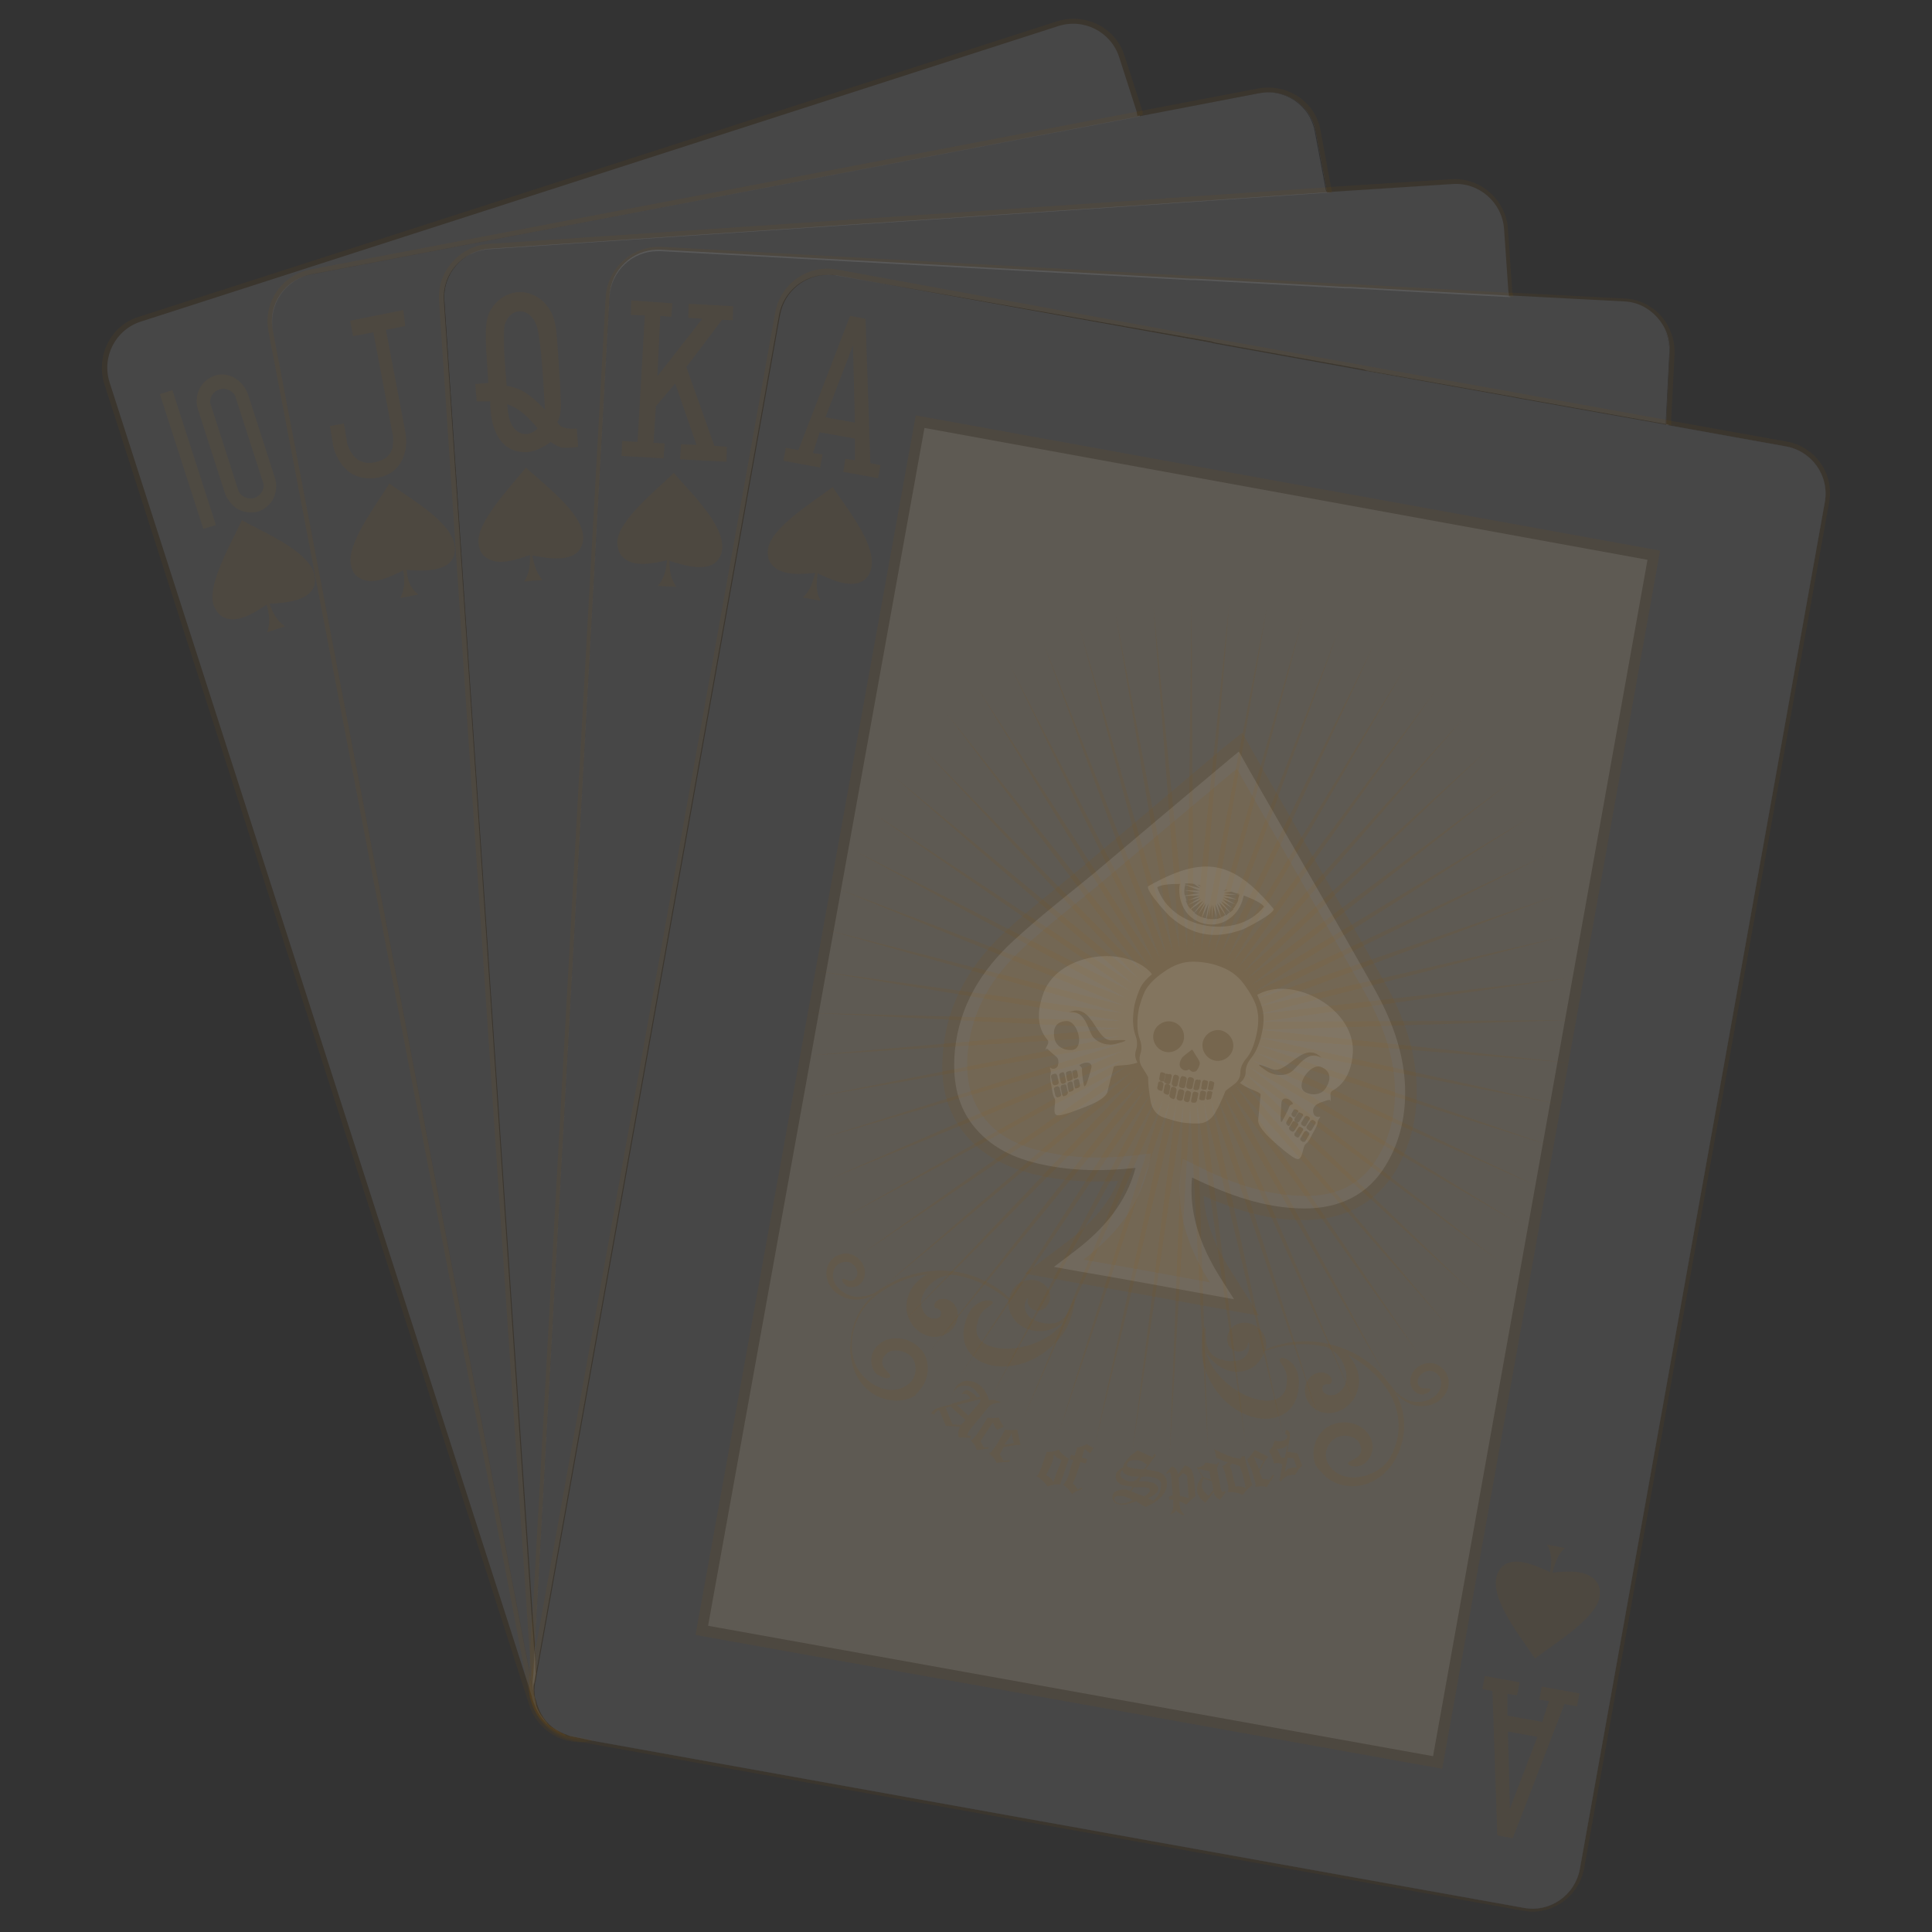 <?xml version="1.0" encoding="utf-8"?>
<!-- Generator: Adobe Illustrator 25.0.0, SVG Export Plug-In . SVG Version: 6.00 Build 0)  -->
<svg version="1.1" id="Layer_1" xmlns="http://www.w3.org/2000/svg" xmlns:xlink="http://www.w3.org/1999/xlink" x="0px" y="0px"
	 viewBox="0 0 400 400" style="enable-background:new 0 0 400 400;" xml:space="preserve">
<rect x="0" y="0" width="400" height="400" fill="#333333" stroke="none"/>
<style type="text/css">
	.st0{opacity:0.1;}
	.st1{fill-rule:evenodd;clip-rule:evenodd;fill:#895003;}
	.st2{fill-rule:evenodd;clip-rule:evenodd;fill:#FEFEFE;}
	.st3{fill:#895003;}
	.st4{fill:#FEFEFE;}
</style>
<g>
	<g class="st0">
		<path class="st1" d="M42.1,109.5l-9-27.9l2.6-0.8l9,27.9L42.1,109.5L42.1,109.5z M49.4,105.5c-1.2-0.7-2.2-1.8-2.8-3.3l0,0
			l-5.6-17.4c-0.5-1.5-0.3-3,0.3-4.3l0,0c0.6-1.2,1.7-2.2,3.1-2.7l0,0c1.4-0.5,2.8-0.3,4.1,0.4l0,0c1.2,0.7,2.2,1.8,2.8,3.3l0,0
			l5.6,17.4c0.5,1.5,0.3,3-0.3,4.3l0,0c-0.6,1.2-1.7,2.2-3.1,2.7l0,0C52.1,106.3,50.7,106.1,49.4,105.5L49.4,105.5L49.4,105.5z
			 M43.8,82c-0.3,0.6-0.4,1.3-0.1,2l0,0l5.6,17.4c0.2,0.7,0.7,1.2,1.3,1.5l0,0c0.6,0.3,1.3,0.4,2.1,0.2l0,0c0.7-0.3,1.2-0.7,1.6-1.4
			l0,0c0.3-0.6,0.4-1.3,0.1-2l0,0l-5.6-17.4c-0.2-0.7-0.7-1.2-1.3-1.5l0,0c-0.6-0.3-1.3-0.4-2-0.2l0,0C44.6,80.9,44.1,81.4,43.8,82
			L43.8,82L43.8,82z"/>
	</g>
	<g>
		<g class="st0">
			<path class="st2" d="M56.5,68.5l53,277l0.3,1.8v0.2l0.3,1.3l0.2,0.9l0,0l0.2,1.1c0,0.1,0.1,0.2,0.1,0.3c0.1,0.3,0.1,0.6,0.2,0.9
				v0.1c0.1,0.1,0.1,0.3,0.1,0.5c0.1,0.1,0.1,0.3,0.1,0.5c0.1,0.1,0.1,0.3,0.1,0.3c0.3,0.8,0.7,1.5,1.2,2.2l0.1,0.1l0.1,0.1
				c0.1,0.2,0.3,0.5,0.5,0.7c0.1,0.1,0.3,0.3,0.4,0.5c0,0,0,0,0.1,0.1c0.1,0.1,0.1,0.1,0.2,0.2c0.1,0.1,0.2,0.2,0.3,0.3
				c0.1,0.1,0.1,0.1,0.2,0.1c0.1,0.1,0.3,0.2,0.5,0.3c0,0,0,0,0.1,0.1c0,0,0,0,0.1,0c0.1,0.1,0.1,0.1,0.2,0.1
				c0.1,0.1,0.1,0.1,0.1,0.1l0,0c0.1,0.1,0.3,0.2,0.5,0.3c0.1,0.1,0.3,0.2,0.5,0.3c0,0,0.1,0,0.1,0.1c0.1,0,0.1,0.1,0.1,0.1
				c0.1,0.1,0.2,0.1,0.3,0.1c0.1,0,0.1,0.1,0.2,0.1c0.1,0,0.1,0.1,0.1,0.1c0.1,0,0.1,0.1,0.1,0.1c0.2,0.1,0.3,0.1,0.5,0.2
				c0,0,0,0,0.1,0s0.1,0,0.1,0c0.1,0,0.1,0,0.1,0c0.1,0.1,0.3,0.1,0.5,0.1c0.2,0.1,0.4,0.1,0.6,0.1l1.5,0.3l0.9,0.2
				c-1.2,0.1-2.3,0.1-3.4-0.1c-3.4-0.7-6.4-3.2-7.6-6.8c0-0.1-0.1-0.1-0.1-0.2c0-0.1,0-0.1-0.1-0.1l-0.3-1l0,0l-0.1-0.3L22.1,79.3
				c-1.8-5.5,1.2-11.4,6.8-13.2L219,5c5.5-1.8,11.4,1.2,13.2,6.8l3.6,11.3l0.1,0.5l0.1,0.5l-0.5,0.1L64.4,56.8
				C59,57.9,55.5,63.1,56.5,68.5z"/>
			<path class="st3" d="M236.6,23.4l-0.1-0.5l-3.7-11.4c-1.8-5.8-8.1-8.9-13.9-7.1L28.7,65.6c-5.8,1.8-8.9,8.1-7.1,13.9l88,273.6
				c1.2,3.7,4.3,6.4,7.8,7.3c0.1,0,0.1,0,0.1,0c0.9,0.2,1.7,0.3,2.6,0.3c0.4,0,0.8,0,1.2-0.1c0.5-0.1,0.9-0.1,1.4-0.3l-1.4-0.3
				l-0.9-0.2l-1.5-0.3c-0.2-0.1-0.4-0.1-0.6-0.1c-0.1-0.1-0.3-0.1-0.5-0.1c0,0-0.1,0-0.1,0c-0.3-0.1-0.6-0.1-0.9-0.3
				c-0.1-0.1-0.3-0.1-0.4-0.1c-0.3-0.1-0.6-0.3-0.9-0.4c-2.3-1.2-4-3.2-4.9-5.7c0-0.1-0.1-0.1-0.1-0.2l-0.3-0.9l-0.1-0.5l-0.5-1.6
				l-0.2-0.7l-0.5-1.5L22.7,79.2c-1.7-5.3,1.2-10.9,6.4-12.6l190-61.2c5.3-1.7,10.9,1.2,12.6,6.4l3.6,11.2l0.1,0.5l0.1,0.5l0.5-0.1
				l0.5-0.1L236.6,23.4z"/>
		</g>
		<g class="st0">
			<path class="st1" d="M59,129.7c-2.1,0.7-1.6,0.5-3.7,1.2c0.7-1.9,0.5-3.6-0.1-5.7c-2.3,1.5-5.9,3.9-8.7,2.7
				c-1.1-0.5-1.7-1.3-2.2-2.4c-1.7-4.1,3.8-13.5,5.7-17.6c0-0.1,0.1-0.1,0.1-0.2c4.4,2.6,15.6,6.9,15.1,12.7
				c-0.3,4.1-6.2,4.4-9.4,4.6C56.5,126.9,57.2,128.4,59,129.7L59,129.7z"/>
		</g>
		<g class="st0">
			<path class="st2" d="M274.8,39.9l-32.2,2.2l-1.1,0.1l-140.3,9.4c-5.5,0.4-9.7,5.1-9.3,10.7l18.1,271.1l0.3,4l0.3,4.1l0.1,0.9
				l0.1,2l0.1,2l-0.3,1.8c0,0.1-0.1,0.2-0.1,0.3c-0.1,0.3-0.1,0.5-0.1,0.8c0,0.1,0,0.2,0,0.3c0,0.7,0,1.4,0.1,2c0,0.1,0,0.1,0.1,0.2
				l0,0c0,0.1,0.1,0.2,0.1,0.3V352c-0.1-0.3-0.1-0.6-0.2-0.9c0-0.1-0.1-0.2-0.1-0.3l-0.2-1.1l0,0l-0.2-0.9l-0.3-1.3v-0.2l-0.3-1.8
				l-53.1-277c-1.1-5.5,2.5-10.7,8-11.7l171.3-32.7l0.5-0.1l0.5-0.1l23.9-4.6c0.7-0.1,1.2-0.2,1.9-0.2c2,0,3.9,0.6,5.6,1.7
				c2.2,1.5,3.7,3.7,4.2,6.4l2.2,11.7l0.1,0.5L274.8,39.9z"/>
			<path class="st2" d="M275.3,39.9h-0.5l-0.1-0.5l-0.1-0.5l-2.2-11.7c-0.5-2.6-2-4.9-4.2-6.4c-1.7-1.1-3.6-1.7-5.6-1.7
				c-0.7,0-1.2,0.1-1.9,0.2L236.8,24l-0.5,0.1l-0.5,0.1L64.4,56.8c-5.5,1.1-9,6.3-8,11.7l53,277l0.3,1.8v0.2l0.3,1.3l0.2,0.9l0,0
				l0.2,1.1c0,0.1,0.1,0.2,0.1,0.3c0.1,0.3,0.1,0.6,0.2,0.9v0.1c0.1,0.1,0.1,0.3,0.1,0.5c0.1,0.1,0.1,0.3,0.1,0.5
				c0.1,0.1,0.1,0.3,0.1,0.3c0.3,0.8,0.7,1.5,1.2,2.2l0.1,0.1l0.1,0.1c0.1,0.2,0.3,0.5,0.5,0.7c0.1,0.1,0.3,0.3,0.4,0.5
				c0,0,0,0,0.1,0.1c0.1,0.1,0.1,0.1,0.2,0.2c-1.3-1.1-2.4-2.5-3-4.1c-0.1-0.3-0.2-0.6-0.3-0.9c-0.1-0.3-0.1-0.5-0.2-0.7
				c0-0.1-0.1-0.3-0.1-0.5l-0.4-2.1l-0.3-1.2L56,68.7c-1.1-5.7,2.6-11.2,8.4-12.3l171.2-32.7l0.5-0.1l0.5-0.1l24-4.6
				c5.7-1.1,11.2,2.6,12.3,8.4L275,39l0.1,0.5L275.3,39.9z"/>
			<path class="st3" d="M275.7,39.4l-0.1-0.5L273.4,27c-0.5-2.9-2.2-5.4-4.6-7c-2.4-1.6-5.4-2.2-8.2-1.7l-24.1,4.6L236,23l-0.5,0.1
				L64.3,55.8c-6,1.1-9.9,6.9-8.7,12.9l53.3,278.7l0.7,3.6c0,0.2,0.1,0.3,0.1,0.5c0.1,0.2,0.1,0.5,0.2,0.7c0.1,0.3,0.2,0.6,0.3,0.9
				c0,0.1,0.1,0.1,0.1,0.2c0.7,1.7,1.8,3.2,3.2,4.3c0.3,0.2,0.5,0.4,0.8,0.6c1.8,1.2,3.9,1.9,6.2,1.9l0,0l-1.5-0.3
				c-0.2-0.1-0.4-0.1-0.6-0.1c-0.1-0.1-0.3-0.1-0.5-0.1c0,0-0.1,0-0.1,0h-0.1c0,0,0,0-0.1,0c-0.2-0.1-0.3-0.1-0.5-0.2
				c-0.1,0-0.1,0-0.1-0.1c-0.1,0-0.1-0.1-0.1-0.1c-0.1,0-0.1-0.1-0.2-0.1c-0.1-0.1-0.2-0.1-0.3-0.1c-0.1,0-0.1-0.1-0.1-0.1
				s-0.1,0-0.1-0.1c-0.1-0.1-0.3-0.2-0.5-0.3c-0.1-0.1-0.3-0.2-0.5-0.3l0,0c-0.1,0-0.1-0.1-0.1-0.1c-0.1-0.1-0.1-0.1-0.2-0.1
				c0,0,0,0-0.1,0c0,0-0.1,0-0.1-0.1c-0.1-0.1-0.3-0.2-0.5-0.3c-0.1-0.1-0.1-0.1-0.2-0.1c-0.1-0.1-0.2-0.2-0.3-0.3
				c-0.1-0.1-0.1-0.1-0.2-0.2c0,0,0,0-0.1-0.1c-0.1-0.1-0.3-0.3-0.4-0.5c-0.2-0.2-0.3-0.4-0.5-0.7l-0.1-0.1l-0.1-0.1
				c-0.5-0.7-0.9-1.4-1.2-2.2c-0.1-0.1-0.1-0.3-0.1-0.3c-0.1-0.1-0.1-0.3-0.1-0.5c-0.1-0.1-0.1-0.3-0.1-0.5v-0.1
				c-0.1-0.3-0.1-0.6-0.2-0.9c0-0.1-0.1-0.2-0.1-0.3l-0.2-1.1l0,0l-0.2-0.9l-0.3-1.3v-0.2l-0.3-1.8L56.5,68.5
				c-1.1-5.5,2.5-10.7,8-11.7l171.3-32.7l0.5-0.1l0.5-0.1l23.9-4.6c0.7-0.1,1.2-0.2,1.9-0.2c2,0,3.9,0.6,5.6,1.7
				c2.2,1.5,3.7,3.7,4.2,6.4l2.2,11.7l0.1,0.5l0.1,0.5h0.5l0.5-0.1L275.7,39.4z"/>
		</g>
		<g class="st0">
			<path class="st1" d="M86.6,123.1c-2.2,0.4-1.6,0.3-3.7,0.7c0.9-1.8,0.9-3.5,0.6-5.7c-2.5,1.2-6.3,3.2-9,1.6
				c-1.1-0.6-1.6-1.5-1.8-2.6c-1.2-4.3,5.5-13,7.8-16.8c0-0.1,0.1-0.1,0.1-0.2c4.1,3.1,14.7,8.7,13.5,14.5c-0.8,4-6.7,3.6-9.9,3.4
				C84.4,120.2,84.9,121.7,86.6,123.1L86.6,123.1z"/>
		</g>
		<g class="st0">
			<path class="st1" d="M83.5,64.2l-11,2.2l0.6,3.2l4.2-0.8l3.9,20.6v0.1c0,0,0,0.1,0.1,0.3c0.1,0.3,0.1,0.8,0.1,1.4
				c0,0.9-0.1,1.8-0.6,2.6c-0.3,0.4-0.6,0.8-1.1,1.1c-0.5,0.3-1.1,0.6-2,0.8c0,0,0,0-0.1,0c-1.2,0.3-2.2,0.1-2.9-0.2
				c-0.5-0.2-0.9-0.5-1.3-0.9c-0.5-0.6-0.9-1.2-1.2-1.9c-0.3-0.7-0.4-1.2-0.4-1.4v-0.1l0,0l0,0l-0.6-3.5l-2.9,0.5l0.6,3.5
				c0,0.1,0,0.1,0,0.2c0.1,0.6,0.5,2.5,1.9,4.3c0.7,0.9,1.6,1.8,2.9,2.3c1.2,0.5,2.8,0.7,4.4,0.4l0,0c0,0,0,0,0.1,0l0,0
				c1.6-0.3,2.8-0.9,3.7-1.8c0.7-0.7,1.2-1.4,1.5-2.2c0.5-1.2,0.7-2.3,0.7-3.3c0-1-0.1-1.8-0.2-2.3c-0.1-0.2-0.1-0.4-0.1-0.5
				l-3.9-20.5l4-0.8L83.5,64.2L83.5,64.2z"/>
		</g>
		<g class="st0">
			<path class="st2" d="M312.2,61.5l-32.7-1.8H279h-0.5L247.6,58h-0.5h-0.5l-109.8-6c-0.2,0-0.4,0-0.6,0c-5.3,0-9.7,4.1-10,9.5
				l-15.5,280.1l-0.3-4.1l-0.3-4L92,62.2c-0.4-5.5,3.8-10.3,9.3-10.7l140.3-9.4l1.1-0.1l32.2-2.2h0.5l0.5-0.1l24.8-1.6
				c5.5-0.4,10.3,3.8,10.7,9.3l0.9,13l0.1,0.5L312.2,61.5z"/>
			<path class="st2" d="M312.7,61.5h-0.5V61l-0.1-0.5l-0.9-13c-0.4-5.5-5.1-9.7-10.7-9.3l-24.9,1.6l-0.5,0.1h-0.5l-32.2,2.2
				l-1.1,0.1l-140.2,9.4c-5.5,0.4-9.7,5.1-9.3,10.7l18.1,271.1l0.3,4l0.3,4.1l0.1,0.9l0.1,2l0.1,2l-0.3,1.8c0,0.1-0.1,0.2-0.1,0.3
				l-0.1-2l-0.1-0.8l-0.1-1.2l-0.2-2.8l-0.2-4.1L91.5,62.2c-0.4-5.8,3.9-10.8,9.8-11.2l140.1-9.4l0.5-0.1l0.5-0.1l32.3-2.2l0.5-0.1
				h0.5l24.9-1.6c5.8-0.4,10.8,3.9,11.2,9.8l0.9,13V61L312.7,61.5z"/>
			<path class="st3" d="M313.2,61l-0.1-0.5l-0.9-13.1c-0.4-6-5.7-10.7-11.7-10.3l-25,1.6l-0.5,0.1h-0.5l-32.4,2.2h-0.5l-0.5,0.1
				l-139.9,9.4c-6,0.4-10.7,5.7-10.3,11.7l18.7,279.1l0.3,4l0.1,0.8l0.1,2.1l0.1,0.7c0,0.2,0.1,0.5,0.1,0.7l0,0
				c0.1,0.4,0.1,0.7,0.2,1.1c0,0.1,0.1,0.2,0.1,0.3c0.1,0.2,0.1,0.4,0.2,0.6c0-0.1,0-0.1-0.1-0.2c-0.1-0.7-0.1-1.3-0.1-2
				c0-0.1,0-0.2,0-0.3c0-0.3,0.1-0.5,0.1-0.8c0-0.1,0-0.2,0.1-0.3l0.3-1.8l-0.1-2l-0.1-2l-0.1-0.9l-0.3-4.1l-0.3-4L92,62.2
				c-0.4-5.5,3.8-10.3,9.3-10.7l140.3-9.4l1.1-0.1l32.2-2.2h0.5l0.5-0.1l24.8-1.6c5.5-0.4,10.3,3.8,10.7,9.3l0.9,13l0.1,0.5v0.5h0.5
				h0.5L313.2,61z"/>
		</g>
		<g class="st0">
			<path class="st1" d="M112.3,120.1c-2.2,0.1-1.6,0.1-3.8,0.3c1.1-1.6,1.3-3.4,1.2-5.5c-2.6,0.9-6.6,2.4-9.1,0.5
				c-1-0.7-1.4-1.7-1.5-2.8c-0.7-4.4,7-12.2,9.7-15.7c0.1-0.1,0.1-0.1,0.1-0.1c3.7,3.6,13.5,10.5,11.6,16c-1.3,3.9-7.1,2.8-10.3,2.2
				C110.6,116.8,110.9,118.4,112.3,120.1L112.3,120.1z"/>
		</g>
		<g class="st0">
			<path class="st1" d="M98.7,83.1l-0.3-3.6l2.7-0.2c0,0,0,0.3-0.3-4.7c-0.5-6.9-0.2-9.1,1.1-10.9c3.4-5,10.3-4,12.6,1.8
				c0.2,0.5,0.5,1.6,0.7,3.1c0.3,3.9,0.8,10.5,0.9,14.6c0.2,1.6-0.3,3.7-0.7,4.1c0.3,1.4,2.6,1.6,4,1.4l0.3,3.8c0,0-1.4,0.3-3.2,0.2
				c-0.7,0-2.5-1.2-2.5-1.2s-2.5,2-4.9,2.1c-7.8,0.3-7.6-9.5-7.6-10.5L98.7,83.1L98.7,83.1z M105,83.7c0,0,0.1,1.4,0.3,2.3
				c0.5,3,2.6,4.4,4.5,3.7c1-0.4,1.5-1,1.5-1C109.5,86.4,107.3,84.4,105,83.7L105,83.7z M111.3,68.1c-1.1-4.5-5.5-4.9-6.8-0.9
				c-0.3,0.7-0.1,6.2-0.1,6.2l0.5,6.5c3.6,0.5,5.6,2.6,8,5C112.7,84.8,112.4,73.1,111.3,68.1L111.3,68.1z"/>
		</g>
		<g class="st0">
			<path class="st2" d="M345.6,73.3l-0.7,13.5v0.5v0.5l-30.2-5.4l-0.5-0.1l-0.5-0.1l-30.8-5.5l-0.2-0.1l-0.3-0.1l-0.5-0.1l-29.9-5.4
				l-0.5-0.1l-0.4-0.1l-0.2-0.1L173,57c-0.6-0.1-1.2-0.1-1.8-0.1c-4.7,0-9,3.4-9.9,8.3L111,346.3l-0.1-2l-0.1-2l-0.1-0.9l15.5-280.1
				c0.3-5.3,4.7-9.5,10-9.5c0.2,0,0.4,0,0.6,0l109.8,6h0.5h0.5l30.9,1.7h0.5h0.5l32.7,1.8h0.5h0.5l23,1.2c2.7,0.1,5.1,1.3,6.9,3.3
				C344.9,68.1,345.8,70.6,345.6,73.3z"/>
			<polygon class="st2" points="250.8,71 251,71 173,57 			"/>
			<polygon class="st2" points="282.9,76.8 313.6,82.3 282.6,76.7 			"/>
			<path class="st2" d="M346.2,73.4L345.5,87v0.5v0.5L345,88v-0.5v-0.5l0.7-13.5c0.1-2.7-0.7-5.3-2.6-7.2c-1.8-2-4.2-3.2-6.9-3.3
				l-23-1.2h-0.5h-0.5l-32.6-2H279h-0.5L247.6,58h-0.5h-0.5l-109.8-6c-0.2,0-0.4,0-0.6,0c-5.3,0-9.7,4.1-10,9.5l-15.5,280.1l0.1,0.9
				l0.1,2l0.1,2l-0.3,1.8c0,0.1-0.1,0.2-0.1,0.3c-0.1,0.3-0.1,0.5-0.1,0.8c0,0.1,0,0.2,0,0.3c0,0.7,0,1.4,0.1,2c0,0.1,0,0.1,0.1,0.2
				l0,0c0,0.1,0,0.2,0.1,0.3c0.1,0.2,0.1,0.4,0.1,0.5c0.1,0.1,0.1,0.3,0.1,0.5c0.1,0.1,0.1,0.3,0.1,0.3c0.3,0.8,0.7,1.5,1.2,2.2
				l0.1,0.1c-1.1-1.2-1.8-2.6-2.2-4.1c-0.3-1.1-0.5-2.2-0.4-3.4v-0.6v-0.5l0.1-1.6l0.2-4.1l0.2-4.1l15.4-276.2
				c0.3-5.8,5.3-10.3,11-9.9l109.6,6h0.5h0.5l31,1.7h0.5h0.5l32.7,1.8h0.5h0.5l23,1.2C342,62.6,346.5,67.6,346.2,73.4z"/>
			<path class="st3" d="M343.9,65.4c-2-2.2-4.7-3.5-7.6-3.6l-23.1-1.2h-0.5h-0.5l-32.8-1.8h-0.5h-0.5l-31-1.7h-0.5h-0.5l-109.4-6
				c-6-0.3-11.2,4.3-11.6,10.4l-15.1,272.2l-0.3,3.9l-0.2,4.1l-0.2,4.1l-0.1,2v0.5c0,0.3,0,0.6,0,0.9c0,0.9,0.1,1.8,0.4,2.6
				c0.5,1.6,1.2,3.2,2.4,4.4l0,0c1.2,1.3,2.6,2.3,4.3,3c0.1,0.1,0.3,0.1,0.4,0.1c0.3,0.1,0.5,0.1,0.8,0.2h-0.1
				c-0.2-0.1-0.3-0.1-0.5-0.2c-0.1,0-0.1,0-0.1-0.1c-0.1,0-0.1-0.1-0.1-0.1c-0.1,0-0.1-0.1-0.2-0.1c-0.1-0.1-0.2-0.1-0.3-0.1
				c-0.1,0-0.1-0.1-0.1-0.1s-0.1,0-0.1-0.1c-0.2-0.1-0.3-0.2-0.5-0.3c-0.1-0.1-0.3-0.2-0.5-0.3l0,0c-0.1,0-0.1-0.1-0.1-0.1
				c-0.1-0.1-0.1-0.1-0.2-0.1c0,0,0,0-0.1,0c0,0-0.1,0-0.1-0.1c-0.1-0.1-0.3-0.2-0.5-0.3c-0.1-0.1-0.1-0.1-0.2-0.1
				c-0.1-0.1-0.2-0.2-0.3-0.3c-0.1-0.1-0.1-0.1-0.2-0.2c0,0,0,0-0.1-0.1c-0.1-0.1-0.3-0.3-0.4-0.5c-0.2-0.2-0.3-0.4-0.5-0.7
				l-0.1-0.1l-0.1-0.1c-0.5-0.7-0.9-1.4-1.2-2.2c-0.1-0.1-0.1-0.3-0.1-0.3c-0.1-0.1-0.1-0.3-0.1-0.5c-0.1-0.2-0.1-0.4-0.1-0.5
				c0-0.1-0.1-0.2-0.1-0.3l0,0c0-0.1,0-0.1-0.1-0.2c-0.3-1.1-0.5-2.2-0.4-3.4l0.1-1.1l0.1-1.6l0.1-2.4l0.1-1.6l15.5-280.1
				c0.3-5.3,4.7-9.5,10-9.5c0.2,0,0.4,0,0.6,0l109.8,6h0.5h0.5l30.9,1.7h0.5h0.5l32.7,1.8h0.5h0.5l23,1.2c2.7,0.1,5.1,1.3,6.9,3.3
				c1.8,2,2.7,4.5,2.6,7.2L345,86.8v0.5v0.5l0.5,0.1l0.5,0.1v-0.5v-0.5l0.7-13.7C346.8,70.4,345.8,67.6,343.9,65.4z"/>
		</g>
		<g class="st0">
			<path class="st1" d="M140,121.5c-2.2-0.1-1.6-0.1-3.8-0.2c1.3-1.5,1.7-3.2,1.9-5.3c-2.7,0.6-6.8,1.6-9.1-0.6
				c-0.9-0.9-1.1-1.8-1.2-3c-0.1-4.5,8.4-11.2,11.6-14.4c0.1-0.1,0.1-0.1,0.1-0.1c3.2,3.9,12.1,12,9.6,17.3
				c-1.8,3.7-7.4,1.9-10.5,0.9C138.6,118,138.8,119.6,140,121.5L140,121.5z"/>
		</g>
		<g class="st0">
			<polygon class="st1" points="130.7,62.2 130.6,65.2 133.5,65.3 132,91.5 128.8,91.3 128.7,94.4 137.4,94.9 137.6,91.8 
				135.3,91.7 135.8,84.1 139.8,79.4 144.2,92.1 141,92 140.8,95.1 150.4,95.6 150.5,92.5 147.9,92.3 142.1,76 149.5,66.2 
				151.7,66.3 151.8,63.4 142.6,62.9 142.5,65.8 145.4,66 136.1,77.9 136.7,65.4 139,65.6 139.2,62.8 			"/>
		</g>
		<g class="st0">
			<path class="st2" d="M369.8,91.8l-23.9-4.3l-0.5-0.1l-0.5-0.1L314.6,82l-0.5-0.1l-0.5-0.1l-30.8-5.5l-0.5-0.1l-0.5-0.1l-30-5.4
				l-0.5-0.1l-0.5-0.3l-77.5-13.9c-5.7-1.1-11.2,2.8-12.2,8.5l-50,279.2l-0.4,2l-0.1,0.8l-0.1,0.9c0,0.1-0.1,0.3-0.1,0.4
				c0,0.2-0.1,0.3-0.1,0.5c-0.1,0.9-0.1,1.8,0.1,2.7c0,0.1,0,0.2,0.1,0.3c0,0.1,0,0.2,0.1,0.3c0.3,1.4,0.9,2.8,1.8,3.9l0,0
				c0.4,0.5,0.8,1,1.2,1.4c1.2,1.2,2.8,2,4.5,2.5c0.3,0.1,0.6,0.1,0.9,0.2l2.6,0.5l194,34.8c5.7,1.1,11.2-2.8,12.2-8.5L378.2,104
				C379.3,98.3,375.5,92.9,369.8,91.8z M377.8,104l-50.7,282.9c-1,5.5-6.2,9.1-11.6,8.1l-192.8-34.6l-1.4-0.3l-0.9-0.2l-1.5-0.3
				c-0.3-0.1-0.7-0.1-0.9-0.2c-0.1,0-0.2-0.1-0.3-0.1c-1.4-0.5-2.7-1.2-3.8-2.2c-0.5-0.5-0.9-0.9-1.2-1.4c-0.1-0.1-0.1-0.1-0.1-0.1
				c-0.7-1.1-1.2-2.2-1.5-3.5c0-0.1-0.1-0.2-0.1-0.3c0-0.1,0-0.1-0.1-0.2c-0.2-1.1-0.2-2.1,0-3.2c0-0.1,0-0.2,0.1-0.3l0.3-1.8
				l50.3-281c0.9-4.9,5.1-8.3,9.9-8.3c0.6,0,1.2,0.1,1.8,0.1L250.8,71l0.5,0.1l0.5,0.1l29.9,5.4l0.5,0.1l0.5,0.1l30.8,5.5l0.5,0.1
				l0.5,0.1l30.2,5.4l0.5,0.1l0.5,0.1l23.9,4.3C375.1,93.3,378.8,98.5,377.8,104z"/>
			<path class="st3" d="M369.8,91.4l-24-4.3l-0.5-0.1l-0.5-0.1l-30.4-5.5l-0.5-0.1l-0.5-0.1l-30.9-5.5l-0.5-0.1l-0.5-0.1l-30.1-5.4
				l-0.5-0.1l-0.5-0.1l-77.1-14.1c-6-1.1-11.7,2.9-12.8,8.9l-49.7,277.2l-0.1,0.8l-0.2,1.2l-0.4,2l-0.1,0.8l-0.1,0.3l-0.1,0.5
				c-0.1,0.3-0.1,0.7-0.1,1c0,0.3-0.1,0.6-0.1,0.9c0,0.7,0.1,1.3,0.1,1.9c0,0.1,0,0.1,0.1,0.3l0,0c0,0.1,0.1,0.2,0.1,0.3
				c0.3,1.4,0.9,2.8,1.7,3.9c1.4,2,3.5,3.6,5.9,4.3c0.1,0,0.1,0,0.1,0c0.4,0.1,0.7,0.2,1.1,0.3l196.6,35.2c0.7,0.1,1.3,0.2,2,0.2
				c2.2,0,4.4-0.7,6.2-2c2.4-1.7,4-4.2,4.5-7.1L378.7,104C379.8,98.1,375.8,92.4,369.8,91.4z M377.8,104l-50.7,282.9
				c-1,5.5-6.2,9.1-11.6,8.1l-192.8-34.6l-1.4-0.3l-0.9-0.2l-1.5-0.3c-0.3-0.1-0.7-0.1-0.9-0.2c-0.1,0-0.2-0.1-0.3-0.1
				c-1.4-0.5-2.7-1.2-3.8-2.2c-0.5-0.5-0.9-0.9-1.2-1.4c-0.1-0.1-0.1-0.1-0.1-0.1c-0.7-1.1-1.2-2.2-1.5-3.5c0-0.1-0.1-0.2-0.1-0.3
				c0-0.1,0-0.1-0.1-0.2c-0.2-1.1-0.2-2.1,0-3.2c0-0.1,0-0.2,0.1-0.3l0.3-1.8l50.3-281c0.9-4.9,5.1-8.3,9.9-8.3
				c0.6,0,1.2,0.1,1.8,0.1L250.8,71l0.5,0.1l0.5,0.1l29.9,5.4l0.5,0.1l0.5,0.1l30.8,5.5l0.5,0.1l0.5,0.1l30.2,5.4l0.5,0.1l0.5,0.1
				l23.9,4.3C375.1,93.3,378.8,98.5,377.8,104z"/>
			<path class="st4" d="M377.8,104l-50.7,282.9c-1,5.5-6.2,9.1-11.6,8.1l-192.8-34.6l-1.4-0.3l-0.9-0.2l-1.5-0.3
				c-0.3-0.1-0.7-0.1-0.9-0.2c-0.1,0-0.2-0.1-0.3-0.1l0,0c-1.4-0.5-2.8-1.2-3.9-2.2c-0.5-0.5-0.9-0.9-1.2-1.4
				c-0.1-0.1-0.1-0.1-0.1-0.1c-0.7-1.1-1.2-2.2-1.5-3.5c0-0.1-0.1-0.2-0.1-0.3c0-0.1,0-0.1-0.1-0.2c-0.2-1.1-0.2-2.1,0-3.2
				c0-0.1,0-0.2,0.1-0.3l0.3-1.8l50.3-281.1c0.9-4.9,5.1-8.3,9.9-8.3c0.6,0,1.2,0.1,1.8,0.1L250.8,71l0.5,0.1l0.5,0.1l29.9,5.4
				l0.5,0.1l0.5,0.1l30.8,5.5l0.5,0.1l0.5,0.1l30.2,5.4l0.5,0.1l0.5,0.1l23.9,4.3C375.1,93.3,378.8,98.5,377.8,104z"/>
		</g>
		<g class="st0">
			<polygon class="st1" points="189.6,86 144,338.5 298.6,366.2 343.7,114 			"/>
		</g>
		<g class="st0">
			<polygon class="st2" points="191.4,88.6 146.6,336.6 296.7,363.6 341.1,115.9 			"/>
		</g>
		<g class="st0">
			<path class="st1" d="M169.9,124.4c-2.2-0.4-1.6-0.3-3.7-0.7c1.5-1.3,2-3,2.6-5.1c-2.8,0.3-7,0.7-9-1.7c-0.8-0.9-0.9-2-0.8-3.1
				c0.4-4.5,9.7-10.1,13.3-12.9c0.1-0.1,0.1-0.1,0.1-0.1c2.7,4.3,10.5,13.4,7.4,18.3c-2.2,3.5-7.6,1-10.5-0.4
				C169,120.8,168.9,122.5,169.9,124.4L169.9,124.4z"/>
		</g>
		<g class="st0">
			<path class="st1" d="M320.3,319.8c2.2,0.4,1.6,0.3,3.7,0.7c-1.5,1.3-2,3-2.6,5.1c2.8-0.3,7-0.7,9,1.7c0.8,0.9,0.9,2,0.8,3.1
				c-0.4,4.5-9.7,10.1-13.3,12.9c-0.1,0.1-0.1,0.1-0.1,0.1c-2.7-4.3-10.5-13.4-7.4-18.3c2.2-3.5,7.6-1,10.5,0.4
				C321.3,323.4,321.4,321.8,320.3,319.8L320.3,319.8z"/>
		</g>
		<g class="st0">
			<polygon class="st1" points="262.3,125.8 250,197.2 269.8,127.7 251.3,197.6 277.2,130.3 252.6,198.1 284.3,133.8 253.9,198.9 
				291,138 255,199.7 297.2,143 256.1,200.6 303,148.7 257.1,201.7 308.1,155.1 257.9,202.9 312.7,161.9 258.7,204.2 316.6,169.3 
				259.3,205.6 319.8,177.2 259.8,207 322.3,185.4 260.2,208.5 324,193.8 260.5,210 324.9,202.5 260.6,211.6 325.1,211.2 
				260.6,213.2 324.5,220 260.4,214.8 323.1,228.7 260,216.3 321,237.2 259.6,217.8 318.1,245.5 259,219.3 314.5,253.4 258.3,220.7 
				310.2,261 257.5,222 305.3,268 256.5,223.2 299.8,274.6 255.5,224.3 293.8,280.5 254.4,225.4 287.3,285.7 253.1,226.2 
				280.4,290.2 251.9,226.9 273.1,293.9 250.6,227.5 265.6,296.9 249.2,228 257.9,299 247.8,228.3 250.1,300.2 246.4,228.5 
				242.2,300.6 245,228.5 234.5,300.1 243.6,228.3 226.8,298.7 242.2,227.9 219.3,296.4 240.9,227.5 212,293.4 239.6,226.9 
				205.1,289.5 238.4,226.1 198.7,284.9 237.3,225.2 192.7,279.5 236.2,224.2 187.2,273.5 235.3,223 182.3,266.9 234.5,221.8 
				178.1,259.8 233.8,220.4 174.6,252.1 233.2,219.1 171.7,244.1 232.7,217.5 169.6,235.8 232.5,216 168.2,227.2 232.3,214.5 
				167.7,218.5 232.3,212.9 167.9,209.7 232.3,211.4 168.9,201 232.6,209.8 170.7,192.4 233,208.3 173.2,183.9 233.5,206.8 
				176.5,175.9 234.2,205.3 180.4,168.1 234.9,204 185,160.7 235.8,202.7 190.2,154 236.8,201.6 196,147.7 237.9,200.4 202.2,142.1 
				239.1,199.5 208.9,137.3 240.3,198.7 216,133.1 241.6,198.1 223.5,129.8 242.9,197.6 231,127.3 244.3,197.2 238.8,125.6 
				245.8,196.9 246.7,124.8 247.1,196.8 254.5,124.9 248.6,197 			"/>
		</g>
		<g class="st0">
			<path class="st1" d="M249.2,247.6c0.3,5.4,2.4,10.4,5.5,15.3l6,9.5l-11.1-2c-8.7-1.6-17.4-3.2-26.2-4.7l-11.2-2l9-6.8
				c4.6-3.5,8.2-7.4,10.3-12.4c-5.5,0.3-10.8,0.1-16.2-1.1c-6.3-1.4-12-3.9-16-9.2c-3.8-5.1-4.7-10.9-4-17.1c1-9.9,5.9-17.8,13-24.4
				c5.3-4.9,11.1-9.3,16.6-13.9c9-7.6,18-15.2,27-22.8c0.3-0.2,0.5-0.5,0.8-0.7l4.5-3.6l2.8,5c0.3,0.5,0.6,1.1,0.9,1.6
				c8.5,14.8,17,29.6,25.4,44.4c3.9,6.8,6.7,14,7,22c0.2,6.2-1.1,12.2-4.3,17.6c-4.2,7-11,10.3-19.1,10.3
				C262.9,252.7,256,250.6,249.2,247.6L249.2,247.6z"/>
		</g>
		<g class="st0">
			<path class="st2" d="M246.8,243.8c-0.7,7.4,1.7,14,5.7,20.5l3,4.7l-5.5-1c-8.7-1.6-17.4-3.2-26.2-4.7l-5.6-1l4.5-3.4
				c6-4.6,10.5-10,12.4-17.1c-6.4,0.7-12.9,0.7-19.3-0.7c-5.7-1.2-10.8-3.5-14.5-8.3c-3.4-4.5-4.1-9.8-3.6-15.3
				c0.9-9.2,5.5-16.7,12.2-22.8c5.3-4.9,11-9.3,16.6-13.9c9-7.6,18-15.2,27.1-22.8c0.3-0.2,0.5-0.4,0.7-0.6l2.2-1.8l1.4,2.5
				c0.3,0.5,0.6,1.1,0.9,1.6c8.5,14.8,17,29.6,25.4,44.4c3.7,6.5,6.4,13.3,6.7,20.8c0.2,5.7-0.9,11.2-3.9,16.2
				c-3.7,6.3-9.7,9.1-16.9,9.1C261.9,250.2,254.3,247.4,246.8,243.8L246.8,243.8z"/>
		</g>
		<g class="st0">
			<path class="st1" d="M250.5,265.5c-8.7-1.6-17.4-3.2-26.2-4.7c7.4-5.6,12.6-12.4,14-22c-1.2,0.1-2.2,0.3-3.3,0.4
				c-6.2,0.7-12.4,0.7-18.5-0.7c-5.1-1.1-9.8-3-13-7.4c-3-4.1-3.6-8.7-3.1-13.6c0.9-8.7,5.3-15.6,11.4-21.2
				c5.3-4.9,11-9.2,16.5-13.8c9-7.6,18-15.2,27.1-22.8c0.2-0.1,0.4-0.3,0.7-0.5c0.3,0.6,0.7,1.1,0.9,1.6c8.5,14.8,17,29.6,25.4,44.4
				c3.5,6.1,6.1,12.6,6.4,19.7c0.2,5.3-0.9,10.3-3.6,14.8c-3.4,5.6-8.5,7.9-14.8,7.9c-8.6,0-16.4-3-23.9-6.9
				c-0.4-0.2-0.9-0.4-1.6-0.8C242.9,249.4,245.5,257.7,250.5,265.5L250.5,265.5z"/>
		</g>
		<g class="st0">
			<path class="st1" d="M162.2,95.4l0.5-2.7l2.6,0.5L176,65.4l3.2,0.6l1,29.9l2.1,0.4l-0.5,2.7l-7.2-1.3L175,95l2,0.3v-4.5l-7.3-1.3
				l-1.4,4.3l2,0.3l-0.5,2.7L162.2,95.4L162.2,95.4z M177,87.5l-0.4-16l-5.7,14.9L177,87.5L177,87.5z"/>
		</g>
		<g class="st0">
			<path class="st1" d="M327,350.6l-0.5,2.7l-2.6-0.5l-10.7,27.8l-3.2-0.6l-1-29.9l-2.1-0.4l0.5-2.7l7.2,1.3l-0.5,2.7l-2-0.3v4.5
				l7.2,1.3l1.4-4.3l-2-0.3l0.5-2.7L327,350.6L327,350.6z M312.2,358.5l0.4,16l5.7-14.9L312.2,358.5L312.2,358.5z"/>
		</g>
		<g class="st0">
			<path class="st3" d="M200,285.9c0.5-0.1,1.1,0.1,1.6,0.2c0.5,0.2,1,0.5,1.4,0.8c0.4,0.4,0.8,0.8,1.1,1.4c0.3,0.5,0.5,1.1,0.7,1.6
				c0.5-0.1,0.9-0.1,1.2,0s0.7,0.2,1.1,0.4l0.1,0.1c-0.6,0-1.1,0.1-1.4,0.2c-0.5,0.1-0.9,0.4-1.2,0.8c-0.6,0.7-1.3,1.6-2.3,2.8
				c-0.3,0.4-0.8,0.9-1.3,1.6c-0.3,0.3-0.4,0.5-0.5,0.7c-0.1,0.3-0.2,0.5-0.2,0.7l0.7,0.1v0.4l-2.5-0.1c-0.1-0.3-0.1-0.7-0.1-1.1
				c0.1-0.4,0.2-0.8,0.4-1.1l-3-0.2l-1-2.5c0-0.1-0.1-0.2-0.1-0.3c-0.1-0.1-0.1-0.3-0.2-0.3c-0.1-0.1-0.2-0.1-0.3-0.1
				s-0.2,0.1-0.3,0.2s-0.2,0.3-0.3,0.3c-0.1,0.1-0.1,0.3-0.1,0.4l-0.6-0.2c-0.1-0.2,0-0.3,0.1-0.4c0.1-0.1,0.2-0.2,0.3-0.3
				c0.1-0.1,0.2-0.2,0.4-0.3c0.2-0.1,0.5-0.2,0.8-0.3l2.6-0.7c-0.1-0.7-0.1-1.2,0-1.6c0.1-0.5,0.3-1.1,0.6-1.6
				c0.1-0.1,0.1-0.1,0.2-0.3c0.1-0.1,0.1-0.2,0.2-0.3c0.3-0.3,0.7-0.6,1.1-0.8C199.1,286.1,199.5,286,200,285.9L200,285.9z
				 M197.2,294.9l1.8,0.1l0.9-1l-3.1-2.8l-1,0.3L197.2,294.9L197.2,294.9z M198.1,290.9l2.4,2.2l2.4-2.8l0.1-0.5l-0.1-0.1
				L198.1,290.9L198.1,290.9z M199.1,288.7c0.1-0.2,0.2-0.4,0.3-0.5c0.3-0.3,0.7-0.5,1.1-0.3c0.3,0.1,0.6,0.3,1.1,0.7
				c0.3,0.2,0.5,0.5,0.6,0.7l0.7-0.1c-0.1-0.3-0.3-0.6-0.5-0.8c-0.2-0.2-0.4-0.5-0.6-0.7c-0.7-0.6-1.4-0.9-2.2-0.8
				c-0.8,0-1.4,0.3-1.9,0.9c-0.3,0.3-0.5,0.7-0.6,1.2c-0.1,0.5-0.1,1.1,0,1.6l3.7-1c0-0.1,0-0.3-0.1-0.4c-0.1-0.1-0.1-0.3-0.3-0.3
				c-0.2-0.2-0.4-0.3-0.7-0.3C199.6,288.5,199.3,288.6,199.1,288.7L199.1,288.7z M204.6,299.6l0.1,0.3c-0.9,0.1-1.7,0.2-2.5,0.3
				c-0.1-0.5-0.3-0.9-0.5-1.1c-0.2-0.3-0.5-0.7-0.7-0.9c0.2-0.1,0.5-0.3,0.9-0.8c0.3-0.3,0.5-0.7,0.8-1.1c0.5-0.7,0.8-1.2,1.1-1.7
				c0.3-0.4,0.5-0.8,0.6-1.1c0.5,0.1,0.9,0.1,1.2,0.1c0.4,0,0.8-0.1,1.2-0.1c0.1,0.3,0.2,0.5,0.3,0.7c0.3,0.5,0.5,0.9,0.7,1.2
				c-0.3,0.1-0.5,0.3-0.9,0.4c-0.1,0.1-0.3,0.1-0.5,0.2c-0.2-0.3-0.5-0.7-0.7-1.2c0-0.1-0.1-0.2-0.1-0.4l-2.6,4l0.7,1.3L204.6,299.6
				L204.6,299.6z M210.6,296l0.7,3.2c-0.5-0.1-1,0-1.7,0.1c-0.6,0.1-1.2,0.2-1.8,0.3c-0.1,0.1-0.2,0.3-0.3,0.6
				c-0.2,0.3-0.3,0.6-0.5,0.9c0.2,0.3,0.3,0.5,0.5,0.9c0.1,0.1,0.1,0.2,0.2,0.4l1.3-0.1l0.1,0.3c-0.5,0.1-1,0.1-1.4,0.1
				c-0.7,0.1-1.1,0.1-1.4,0.2c-0.1-0.4-0.3-0.7-0.6-1.1c-0.2-0.2-0.5-0.5-0.9-0.9c0.3-0.1,0.5-0.3,0.9-0.9c0.4-0.5,0.8-1.1,1.1-1.7
				c0.2-0.4,0.4-0.7,0.7-1.2c0.2-0.4,0.4-0.8,0.6-1.1C208.9,296.1,209.7,296.1,210.6,296L210.6,296z M208,299.1
				c0.4-0.1,0.9-0.1,1.3-0.2c0.1-0.1,0.3-0.1,0.6-0.1l-0.5-2.1c-0.1,0.1-0.1,0.2-0.1,0.3c-0.2,0.5-0.5,0.9-0.7,1.2l-0.1,0.1
				C208.3,298.6,208.1,298.9,208,299.1L208,299.1z M221.3,302l-1.8,5.3c-0.5,0-1,0-1.4,0.1c-0.5,0.1-0.9,0.2-1.2,0.4
				c-0.6-0.9-1.3-1.6-2.3-2.2c0.2-0.1,0.4-0.3,0.6-0.8c0.2-0.5,0.5-1.1,0.7-1.9c0.3-0.7,0.4-1.2,0.5-1.4c0.1-0.3,0.2-0.5,0.3-0.9
				c0.5,0,1,0,1.3-0.1c0.5-0.1,0.9-0.2,1.2-0.4c0.2,0.4,0.5,0.7,0.9,1.1C220.5,301.5,220.9,301.8,221.3,302L221.3,302z M216.6,305.4
				c0.3,0.2,0.6,0.4,0.9,0.6c0.2,0.2,0.4,0.5,0.6,0.9c0.4-1.2,0.7-2.2,1-2.8c0.2-0.6,0.5-1.2,0.7-1.8c-0.5-0.3-0.7-0.4-0.8-0.4
				c-0.3-0.2-0.6-0.5-0.8-0.8c-0.1,0.3-0.1,0.5-0.1,0.7c-0.1,0.5-0.3,1.1-0.5,1.6C217.2,304,217,304.7,216.6,305.4L216.6,305.4z
				 M223.9,308l0.2,0.3c-0.5,0.1-0.8,0.3-1.1,0.4c-0.5,0.2-0.8,0.4-1,0.7c-0.3-0.4-0.5-0.7-0.8-1.1c-0.3-0.3-0.7-0.6-1.1-0.9
				c0.2-0.1,0.4-0.4,0.7-0.9c0.2-0.5,0.5-1.1,0.6-1.7c0.2-0.8,0.4-1.3,0.5-1.6c0.1-0.3,0.2-0.6,0.3-0.9l-0.8-0.2l0.4-0.9l0.7,0.2
				l0.5-1.7c0.7-0.1,1.4-0.4,2-0.7l1.4,0.8l-0.7,1.1l-1.2-0.9l-0.5,1.8l1.1,0.3l-0.3,0.9l-1.1-0.3c0,0.1-0.1,0.2-0.1,0.4
				c-0.1,0.1-0.1,0.3-0.2,0.6c-0.2,0.6-0.4,1.2-0.6,1.8c-0.2,0.6-0.5,1.2-0.7,1.7c0.2,0.1,0.5,0.3,0.7,0.7c0.1,0.1,0.2,0.3,0.3,0.5
				L223.9,308L223.9,308z M237.2,304.2c1.7,0.3,2.6,0.5,2.8,0.6c1.2,0.5,1.7,1.4,1.6,2.8c-0.1,0.9-0.6,1.8-1.6,2.7
				c-0.7,0.7-1.7,1.2-2.8,1.7c-0.3-0.1-0.7-0.4-1.2-0.7c-0.3-0.1-0.5-0.3-0.7-0.5c-0.4,0.1-0.8,0.3-1.2,0.4
				c-0.8,0.3-1.5,0.4-2.1,0.3c-1.1-0.1-1.6-0.6-1.7-1.5c0-0.1,0-0.1,0-0.2c0.1-0.5,0.3-0.9,0.9-1.1c0.5-0.3,1.1-0.3,1.8-0.3
				c0.2,0,0.3,0,0.4,0.1c0.1,0,0.3,0.1,0.6,0.1l0.5-0.8c-1-0.1-1.6-0.2-2-0.3c-0.7-0.2-1.2-0.7-1.4-1.2c-0.1-0.3-0.1-0.5-0.1-0.8
				c0-0.4,0.2-0.7,0.5-1c0.3-0.3,0.6-0.5,1-0.7c0.1-0.5,0.3-1,0.7-1.4c0-0.1,0.3-0.3,0.7-0.8c0.2-0.3,0.6-0.5,1.1-0.9
				c0.1-0.1,0.3-0.3,0.6-0.4c0.5,0.2,1,0.5,1.5,0.7c0.6,0.3,1.1,0.5,1.5,0.7l0.4-0.7l0.3,0.3L237.2,304.2L237.2,304.2z M236.8,304.2
				l0.7-0.9c-0.3-0.3-0.7-0.5-1-0.7c-0.4-0.2-0.7-0.3-1.1-0.3c-0.1,0-0.4,0-0.7,0c-0.3,0-0.5,0.1-0.7,0.1c-0.3,0.1-0.5,0.3-0.6,0.6
				c-0.1,0.1-0.1,0.2-0.1,0.3c0,0.3,0.1,0.5,0.5,0.5c0.3,0.1,0.8,0.2,1.3,0.3c0.4,0,0.7,0.1,1,0.1
				C236.4,304.2,236.6,304.2,236.8,304.2L236.8,304.2z M235.2,306.5l0.6-0.8c-0.1,0-0.3,0-0.5,0c-0.1,0-0.3,0-0.5,0
				c-0.6-0.1-1.1-0.1-1.4-0.3c-0.5-0.2-0.9-0.5-1-1c-0.3,0.2-0.4,0.5-0.5,0.8c0,0.1,0,0.3,0.1,0.4c0.1,0.1,0.1,0.3,0.3,0.4
				c0.2,0.2,0.5,0.3,0.8,0.5s0.7,0.2,1.1,0.2c0.2,0,0.4,0,0.6,0C234.8,306.5,235,306.5,235.2,306.5L235.2,306.5z M238.7,310.7
				c0.5-0.4,0.9-0.8,1.2-1.3c0.3-0.5,0.4-1.1,0.5-1.8c0.1-0.7-0.2-1.1-0.8-1.4c-0.5-0.3-1.1-0.4-1.8-0.5c-0.3,0-0.5,0-0.7,0
				c-0.2,0-0.4,0-0.8,0.1l-0.5,0.9c0.2,0,0.4,0,0.7,0c0.3,0,0.5,0,0.7,0c0.7,0.1,1.3,0.2,1.8,0.4c0.5,0.3,0.8,0.7,0.8,1.2
				c0,0.3-0.2,0.6-0.5,0.9c-0.3,0.3-0.9,0.6-1.6,1c0.2,0.1,0.4,0.2,0.6,0.3C238.5,310.5,238.7,310.7,238.7,310.7L238.7,310.7z
				 M236.9,309.8c0.3-0.2,0.5-0.3,0.7-0.5c0.3-0.3,0.5-0.5,0.5-0.7s-0.1-0.3-0.3-0.5c-0.2-0.1-0.4-0.1-0.7-0.2c-0.3,0-0.7,0-1.3,0
				c-0.6,0-0.9,0.1-1.1,0l-0.5,0.9c0.4,0.1,0.8,0.3,1.3,0.5C236,309.5,236.5,309.7,236.9,309.8L236.9,309.8z M231.9,311.3
				c0.5,0,0.9-0.1,1.5-0.2c0.3-0.1,0.7-0.3,1.1-0.5c-0.5-0.3-0.9-0.5-1.2-0.6c-0.5-0.2-0.9-0.3-1.4-0.3c-0.3,0-0.5,0-0.8,0.1
				c-0.3,0.1-0.4,0.3-0.4,0.5s0.1,0.5,0.3,0.6C231.3,311.2,231.6,311.3,231.9,311.3L231.9,311.3z M247.2,306l0.3,3.8
				c-0.3,0.2-0.7,0.5-1,0.8c-0.2,0.2-0.5,0.5-0.9,0.9c-0.1-0.1-0.3-0.1-0.5-0.3c-0.3-0.1-0.6-0.3-0.9-0.4v0.6
				c0.1,0.5,0.1,0.9,0.3,1.2c0.1,0.3,0.4,0.7,0.8,1.1c-0.4,0-0.7-0.1-1-0.3c-0.1-0.1-0.5-0.3-0.8-0.7c-0.2,0.3-0.4,0.5-0.5,0.5
				c-0.2,0.1-0.5,0.3-0.7,0.3c0.3-0.3,0.4-0.7,0.5-0.9c0-0.1,0.1-0.5,0.1-1c0-0.1,0-0.2,0-0.3c0-0.1,0-0.2,0-0.3c0-0.1,0-0.3,0-0.3
				s0-0.1,0-0.2c-0.1,0-0.1,0-0.2,0c-0.1,0-0.2,0-0.2,0h-0.4l-0.1-0.6c0.3-0.1,0.5-0.3,0.8-0.3l-0.3-3.8c0-0.3-0.1-0.5-0.1-0.7
				c-0.1-0.1-0.1-0.2-0.3-0.3l-0.4,0.3l-0.3-0.1l1.2-1.4c0.4,0.1,0.7,0.3,0.9,0.6c0.2,0.3,0.3,0.6,0.4,1c0.3-0.4,0.6-0.7,0.7-0.9
				c0.3-0.3,0.5-0.7,0.7-0.9c0.6,0.1,1.1,0.5,1.4,0.9C246.9,304.9,247.1,305.4,247.2,306L247.2,306z M244.3,309.7
				c0.3,0.1,0.6,0.1,0.9,0.2c0.2,0.1,0.5,0.1,0.9,0.3l-0.3-4.4c0-0.2-0.1-0.3-0.3-0.5c-0.2-0.1-0.4-0.3-0.6-0.3l-0.9,1L244.3,309.7
				L244.3,309.7z M253.5,308.7l0.3,0.2l-1.2,1.6c-0.7-0.3-1.2-0.9-1.3-1.6l-1.7,2.2h-0.1c-0.4-0.3-0.7-0.6-1-0.9
				c-0.3-0.4-0.5-0.8-0.6-1.2c-0.1-0.6-0.1-1.1,0.1-1.7c0.1-0.5,0.5-1,0.9-1.5l-1.1-2h0.3c0.3-0.1,0.6-0.1,0.8-0.3
				c0.3-0.1,0.5-0.4,0.7-0.7l2.3,0.4l0.4-0.5l0.1,0.1c-0.1,0.3-0.2,0.5-0.3,0.7c-0.1,0.2-0.1,0.5-0.1,0.7l0.8,4.3
				c0.1,0.1,0.1,0.2,0.2,0.3c0.1,0.1,0.2,0.1,0.3,0.1L253.5,308.7L253.5,308.7z M249.1,305.8l1.6,0.6l-0.3-1.8l-2.3-0.5L249.1,305.8
				L249.1,305.8z M250.2,309.7l1-1.2l-0.3-1.8l-1.7-0.6c-0.1,0.3-0.2,0.5-0.3,0.8c-0.1,0.3-0.1,0.5-0.1,0.8c0.1,0.4,0.2,0.7,0.5,1.1
				C249.6,309.1,249.8,309.4,250.2,309.7L250.2,309.7z M257.7,301.4L257.7,301.4c0,0.1,0.1,0.5,0.2,1.1c0.1,0.6,0.3,1.2,0.4,1.6
				c0.3,1,0.5,1.7,0.6,2.1c0.1,0.4,0.2,0.8,0.4,1.3c-0.4,0.3-0.8,0.6-1.1,0.9c-0.3,0.3-0.6,0.7-0.9,1.1c-0.5-0.2-1-0.4-1.5-0.5
				s-1.1-0.1-1.6-0.1c0.1-0.2,0.2-0.5,0.1-0.9c0-0.4-0.1-0.8-0.2-1.2c-0.1-0.3-0.2-0.7-0.3-1.1c-0.1-0.4-0.1-0.7-0.2-0.9
				c-0.1-0.3-0.2-0.5-0.3-0.7c-0.1-0.3-0.2-0.4-0.3-0.5c0.3-0.1,0.5-0.3,0.7-0.4s0.3-0.3,0.5-0.5c-0.4,0-0.9-0.2-1.5-0.5
				c-0.2-0.1-0.5-0.2-0.9-0.4c0-0.1,0-0.3-0.1-0.5c0-0.2-0.1-0.4-0.1-0.7l-0.1-0.2c0-0.1,0-0.1-0.1-0.2c-0.1-0.1-0.1-0.1-0.1-0.2
				c0.9,0.5,1.8,0.9,2.8,1.3c0.7,0.3,1.4,0.5,2,0.6c0.5,0.1,0.7,0.2,0.8,0.1c0.1-0.2,0.1-0.3,0.2-0.5
				C257.5,301.6,257.6,301.5,257.7,301.4L257.7,301.4z M255.8,307.8c0.3-0.1,0.8-0.1,1.2,0c0.3,0.1,0.6,0.1,0.9,0.3
				c0-0.3-0.1-0.7-0.2-1.1c-0.1-0.4-0.2-0.8-0.3-1.2c-0.1-0.5-0.3-1.1-0.5-1.6c-0.1-0.2-0.1-0.4-0.3-0.7l-1.5-0.5l-0.5,0.5
				c0.1,0.1,0.1,0.4,0.3,0.7c0.1,0.3,0.2,0.6,0.2,0.8c0.1,0.5,0.3,1,0.3,1.4C255.6,306.8,255.7,307.3,255.8,307.8L255.8,307.8z
				 M259.8,300.2l2.8,1.4c-0.3,0.3-0.7,0.8-1,1.4c-0.3,0.5-0.5,1.1-0.9,1.6c0.1,0.1,0.1,0.3,0.3,0.7c0.1,0.3,0.3,0.7,0.4,0.9
				c0.3,0,0.7,0.1,1,0.1c0.1,0,0.3,0.1,0.4,0.1l0.7-1.1l0.3,0.2c-0.3,0.5-0.5,0.9-0.8,1.2c-0.3,0.5-0.6,0.9-0.7,1.2
				c-0.4-0.1-0.8-0.2-1.2-0.2c-0.3,0-0.7,0.1-1.2,0.1c0.1-0.2,0.1-0.7-0.1-1.2s-0.3-1.2-0.6-2c-0.1-0.4-0.3-0.8-0.5-1.2
				c-0.2-0.4-0.3-0.8-0.5-1.2C258.8,301.6,259.3,300.9,259.8,300.2L259.8,300.2z M260.6,304.2c0.3-0.3,0.5-0.7,0.7-1.2
				c0.1-0.1,0.1-0.3,0.3-0.5l-2-0.9c0.1,0.1,0.1,0.2,0.1,0.3c0.2,0.5,0.4,0.9,0.5,1.2l0.1,0.1C260.5,303.7,260.6,304,260.6,304.2
				L260.6,304.2z M266.1,296.9l0.1-0.8c0.3-0.1,0.4,0,0.5,0.1c0.1,0.1,0.3,0.3,0.3,0.5c0.1,0.3,0.1,0.7,0,1.2l-0.5,2.7
				c0.4,0,0.7,0,0.9,0.1c0.7,0.1,1.1,0.1,1.3,0.3c0.1,0.3,0.2,0.6,0.3,0.9c0.1,0.3,0.3,0.7,0.4,1c0.1,0.1,0.1,0.3,0.1,0.3
				c0.1,0.1,0.1,0.1,0.1,0.2c-0.3,0.3-0.5,0.6-0.8,0.9c-0.2,0.3-0.4,0.7-0.7,1.1c-0.3-0.1-0.6-0.1-0.9,0s-0.5,0.1-0.7,0.2
				c-0.5,0.2-0.9,0.5-1.3,1.1l-0.3-0.1l0.6-3.4c-0.3-0.2-0.7-0.3-1.1-0.3c-0.1,0-0.3,0-0.6,0.1c-0.1-0.1-0.1-0.2-0.1-0.3
				c-0.1-0.5-0.3-0.9-0.4-1.2c-0.1-0.3-0.2-0.5-0.3-0.6c-0.1-0.1-0.2-0.3-0.3-0.5c0.3-0.3,0.6-0.6,0.8-1c0.2-0.5,0.3-0.9,0.4-1.1
				c0.5,0.1,0.8,0.1,1,0.1c0.4,0,0.7-0.1,1-0.2c0.1-0.1,0.3-0.2,0.4-0.3c0.1-0.1,0.2-0.3,0.2-0.5c0-0.1,0-0.2-0.1-0.3
				C266.5,297.1,266.4,297,266.1,296.9L266.1,296.9z M266.7,304.1c0.3-0.1,0.5-0.2,0.8-0.2c0.3-0.1,0.6-0.1,1,0l-0.7-2l-1.2-0.1
				l-0.6,2.9c0.1-0.1,0.3-0.2,0.4-0.3C266.3,304.3,266.5,304.1,266.7,304.1L266.7,304.1z M266,301.8l0.6-2.6
				c-0.1,0.1-0.3,0.1-0.4,0.3c-0.1,0.1-0.3,0.1-0.3,0.2c-0.5,0.2-1,0.3-1.6,0.3c0.1,0.1,0.2,0.3,0.3,0.4c0.1,0.1,0.1,0.3,0.2,0.4
				c0.1,0.3,0.2,0.5,0.3,0.7c0.1,0.1,0.1,0.2,0.1,0.3L266,301.8L266,301.8z"/>
		</g>
		<g class="st0">
			<path class="st1" d="M190.4,287.8c0,0-0.1,0-0.1,0.1c2.2-2.3,2.5-6.4,0.2-8.7c-2.4-2.6-6.6-2.8-8.7-0.7c-2.4,2.1-1.3,5.7,0.1,6.2
				c1.4,0.9,2.2,0.7,2.4,0.3c0.5-0.6-3.3-2.3-0.8-4.7c1-1.1,3.6-0.9,5.1,0.5c1.4,1.4,1.4,4.5-0.7,5.9c-4.3,3.1-10.1-1.1-11.1-5.2
				c0-0.1-0.1-0.3-0.1-0.3c0-0.1-0.1-0.3-0.1-0.5c0-0.1-0.1-0.2-0.1-0.3c-0.1-0.4-0.1-0.8-0.1-1.2c-0.3-3.7,1.4-7.9,4.4-10.5
				c3.1-2.6,7-4.3,10.7-4.8c0.2,0,0.4-0.1,0.6-0.1c-2.4,1.2-4.7,3.7-4.4,7.5c0.4,2.5,2.1,4.8,4.9,5.4c2.9,0.5,5.3-1.4,5.7-4
				c0.2-2.7-2-4.2-3.7-3.7c-1.4,0.5-1.3,1.7-0.9,1.8c1.3,0.4,1.2,0.9,1.1,1.4c0,1-3,1.6-3.9-1.4c-1-2.6,2-6,4.6-6.6
				c0.5-0.1,1.1-0.3,1.5-0.3c1.8,0.2,3.4,0.7,4.8,1.2c3.3,1.2,5.6,3,7,4.1c-0.1,1.1,0.1,2.2,0.7,3.2c1.1,2.2,3.6,3.2,5.5,3.2
				c2,0.1,3.7-0.7,4.8-1.6c0.1-0.1,0.3-0.2,0.3-0.3c-0.1,0.2-0.2,0.4-0.3,0.6c-6,6.9-19.7,6.4-17.4-0.5c0.5-3,3.2-3.4,3.1-4.1
				c0.4-0.7-4-1.3-5.5,3.6c-3.3,9.6,9.7,13.3,18.1,5.1c2.1-2,3.1-3.7,3.9-6.5c0.7-2.2,0.5-3.2,0.5-3c0,0-0.1,0.1-0.2,0.3
				c0.1-0.3,0.1-0.6,0.1-0.5c-0.9,2.1-1.2,3.9-3.3,5c-1.9,0.9-6.2,0-6.8-2.4c-0.4-1.1,0.1-2.4,0.6-2.6c-0.4,1.1,0.1,1.9,0.9,2.4
				c0.6,0.3,1.7,0.4,2.6-0.3c0.9-0.9,1.2-2,0.9-3.2c-0.3-1.2-1.6-2.3-2.8-2.5c-1.2-0.3-2.6,0-3.7,0.7c-1,0.7-1.7,2-1.8,3
				c-1.3-1.3-3.5-3-6.7-4.3c-3-1.2-6.7-1.8-10.7-1.2c-3.3,0.5-6.7,1.7-9.5,3.8c0.5-0.4,0.6-0.7,0.7-0.7c0-0.1-1.3,1.7-4.2,2
				c-2.6,0.7-7-1.9-6-5.3c0.4-1.5,2.2-2.2,3.4-1.7c1.2,0.5,1.8,2,1.4,2.8c-0.9,2-2.7,0.2-3,0.6c-0.1,0.1-0.1,0.7,0.7,1.3
				c0.7,0.7,3,0.6,3.7-1.3c0.8-1.8-0.2-4.1-2.3-5c-2.2-0.9-4.9,0.6-5.3,2.9c-0.5,2.3,0.9,4.5,2.6,5.4c1.7,1.1,3.6,1.1,5,0.8
				c0.9-0.2,1.6-0.5,2.2-0.9c-0.1,0.1-0.3,0.2-0.3,0.3c-2.9,2.5-4.5,6.2-4.6,9.9c-0.1,0.9-0.1,1.8,0.1,2.9c0.3,2.3,1.4,5.1,3.9,7
				c2.3,1.8,6.2,2.7,9.3,0.9C190,288.3,190.4,287.8,190.4,287.8L190.4,287.8z"/>
		</g>
		<g class="st0">
			<path class="st1" d="M272.4,303.4C272.4,303.4,272.5,303.4,272.4,303.4c-1.2-2.9,0-6.8,2.9-8.2c3.2-1.6,7.1-0.4,8.4,2.4
				c1.5,2.8-0.7,5.7-2.3,5.9c-1.6,0.3-2.3-0.2-2.3-0.5c-0.2-0.7,3.9-1,2.4-4.1c-0.6-1.4-3-2.2-4.9-1.2c-1.8,0.9-2.9,3.7-1.4,5.7
				c2.9,4.3,9.8,2.4,12.2-1c0.1-0.1,0.1-0.2,0.2-0.3c0.1-0.1,0.2-0.3,0.3-0.5c0.1-0.1,0.1-0.1,0.1-0.2c0.2-0.3,0.4-0.7,0.5-1.1
				c1.6-3.4,1.4-7.8-0.5-11.3c-2-3.6-5.1-6.4-8.4-8.2c-0.2-0.1-0.3-0.2-0.5-0.3c1.8,2,3.2,5.1,1.5,8.6c-1.2,2.2-3.6,3.8-6.4,3.4
				c-2.9-0.5-4.5-3.2-3.9-5.7c0.8-2.6,3.4-3.2,4.7-2.2c1.2,0.9,0.7,2,0.2,2c-1.4-0.1-1.4,0.4-1.4,0.9c-0.3,0.9,2.2,2.6,4.2,0
				c1.8-2.1,0.2-6.4-2-7.8c-0.5-0.3-0.9-0.6-1.3-0.8c-1.7-0.4-3.4-0.6-4.9-0.6c-3.6,0-6.2,0.9-8,1.4c-0.3,1.1-0.9,2-1.7,2.8
				c-1.8,1.7-4.5,1.8-6.2,1.1c-1.8-0.7-3.2-2-3.9-3.2c-0.1-0.1-0.1-0.3-0.2-0.4c0,0.2,0.1,0.5,0.1,0.7c3.2,8.5,16.2,12.9,16.5,5.6
				c0.5-3-1.9-4.3-1.4-4.9c-0.1-0.8,4.2,0.1,3.9,5.3c-0.3,10.1-13.7,9.1-18.7-1.5c-1.2-2.6-1.6-4.6-1.4-7.5c0.1-2.2,0.6-3.1,0.6-2.9
				c0,0,0.1,0.1,0.1,0.3c0.1-0.4,0.1-0.6,0.1-0.5c0.1,2.3-0.2,4.1,1.3,5.8c1.4,1.5,5.9,2.2,7.2,0.1c0.7-0.9,0.7-2.3,0.3-2.6
				c0,1.1-0.7,1.8-1.6,1.9c-0.7,0.1-1.8-0.2-2.4-1.2c-0.5-1.1-0.4-2.3,0.3-3.3c0.7-1.1,2.2-1.6,3.5-1.4c1.2,0.1,2.4,0.9,3.2,2
				c0.7,1,0.9,2.4,0.7,3.5c1.7-0.8,4.3-1.6,7.8-1.7c3.2-0.1,7,0.7,10.5,2.5c3,1.6,5.7,3.9,7.6,6.9c-0.3-0.5-0.3-0.9-0.4-0.9
				c0.1-0.1,0.7,2,3.2,3.3c2.2,1.6,7.2,0.7,7.6-2.9c0.2-1.6-1.2-2.8-2.5-2.8c-1.3,0.1-2.4,1.2-2.4,2.2c0.1,2.2,2.4,1.1,2.6,1.6
				c0.1,0.2-0.1,0.7-1.1,1c-0.9,0.5-3-0.5-3-2.5c-0.1-2,1.6-3.8,3.9-3.9c2.3-0.1,4.4,2.2,4,4.6c-0.3,2.3-2.4,3.9-4.3,4.2
				c-2,0.4-3.7-0.2-5-1.1c-0.8-0.5-1.3-1.1-1.8-1.6c0.1,0.1,0.1,0.3,0.3,0.4c1.8,3.4,2.1,7.4,0.9,10.8c-0.2,0.8-0.6,1.7-1.1,2.6
				c-1.1,2-3.2,4.3-6.2,5.2c-2.8,0.9-6.7,0.4-9-2.4C272.7,304,272.5,303.4,272.4,303.4L272.4,303.4z"/>
		</g>
		<g class="st0">
			<path class="st2" d="M273.5,220.9c-2.2-0.9-5.7,4.1-3.1,5.3c1.5,0.7,3.4,0.4,4.2-1.1C275.5,223.6,275.7,221.8,273.5,220.9
				L273.5,220.9z M267.5,231.5c0.1,0.1,0.1,0.1,0.1,0.3c0,0.1,0,0.2-0.1,0.3l-0.5,0.9c0,0.1-0.1,0.1-0.2,0.1c-0.1,0-0.1,0-0.2-0.1
				l0,0l-0.2-0.2c-0.1-0.1-0.1-0.1-0.1-0.3c0-0.1,0-0.2,0.1-0.3l0.5-0.9c0.1-0.1,0.1-0.1,0.2-0.1c0.1,0,0.1,0,0.2,0.1L267.5,231.5
				L267.5,231.5z M268,229.7c0.1,0,0.1,0,0.3,0l0.3,0.1c0.1,0.1,0.1,0.1,0.2,0.2c0,0.1,0,0.2-0.1,0.3l-0.5,0.9
				c-0.1,0.1-0.1,0.1-0.2,0.1c-0.1,0-0.1,0-0.2-0.1c0,0,0,0-0.1,0l-0.2-0.2c-0.1-0.1-0.1-0.1-0.1-0.3c0-0.1,0-0.2,0.1-0.3l0.5-0.9
				C267.8,229.8,267.9,229.7,268,229.7L268,229.7L268,229.7z M268.3,232.3l0.3,0.1c0.1,0.1,0.1,0.1,0.2,0.3c0,0.1,0,0.2-0.1,0.3
				l-0.7,1.1c-0.1,0.1-0.1,0.1-0.3,0.2c-0.1,0-0.2,0-0.3-0.1c0,0,0,0-0.1,0l-0.3-0.3c-0.1-0.1-0.1-0.1-0.1-0.3c0-0.1,0-0.2,0.1-0.3
				l0.6-1c0.1-0.1,0.1-0.1,0.2-0.2C268.2,232.2,268.3,232.3,268.3,232.3L268.3,232.3L268.3,232.3z M269.8,233.8c0,0.1,0,0.3-0.1,0.3
				l-0.7,1.2c-0.1,0.1-0.1,0.2-0.3,0.2c-0.1,0-0.2,0-0.3-0.1l-0.3-0.2c-0.1-0.1-0.1-0.2-0.1-0.3c0-0.1,0-0.1,0-0.2
				c0-0.1,0-0.1,0.1-0.1l0.7-1.1c0.1-0.1,0.1-0.2,0.3-0.2c0.1,0,0.2,0,0.3,0.1l0.3,0.2C269.8,233.5,269.8,233.7,269.8,233.8
				L269.8,233.8L269.8,233.8z M270,234.4c0.1-0.1,0.1-0.2,0.3-0.2c0.1-0.1,0.2-0.1,0.3,0l0.3,0.2c0.1,0.1,0.1,0.1,0.2,0.3
				c0,0.1,0,0.2-0.1,0.3l-0.7,1.2c-0.1,0.1-0.1,0.2-0.3,0.2s-0.2,0-0.3,0l-0.3-0.2c-0.1-0.1-0.1-0.1-0.2-0.3c0-0.1,0-0.2,0.1-0.3
				L270,234.4L270,234.4z M271.3,232.1c0.1-0.1,0.2-0.2,0.3-0.2c0.1-0.1,0.3,0,0.3,0l0.3,0.2c0.1,0.1,0.2,0.1,0.2,0.3
				c0,0.1,0,0.3-0.1,0.3l-0.7,1.2c-0.1,0.1-0.1,0.2-0.3,0.2c-0.1,0.1-0.3,0-0.3-0.1l-0.3-0.2c-0.1-0.1-0.1-0.1-0.2-0.3
				c0-0.1,0-0.3,0.1-0.4L271.3,232.1L271.3,232.1z M270.1,231.3c0.1-0.1,0.1-0.2,0.3-0.2c0.1-0.1,0.2-0.1,0.3,0l0.3,0.1
				c0.1,0.1,0.1,0.1,0.2,0.3c0,0.1,0,0.3-0.1,0.3l-0.7,1.2c-0.1,0.1-0.1,0.2-0.3,0.2s-0.2,0-0.3-0.1l-0.3-0.2
				c-0.1-0.1-0.1-0.1-0.1-0.3c0-0.1,0-0.3,0.1-0.3L270.1,231.3L270.1,231.3z M269.8,230.8c0,0.1,0,0.2-0.1,0.3l-0.7,1.1
				c-0.1,0.1-0.1,0.1-0.3,0.2c-0.1,0-0.2,0-0.3-0.1h-0.1l-0.2-0.2c-0.1-0.1-0.1-0.1-0.1-0.3c0-0.1,0-0.2,0.1-0.3l0.6-1
				c0.1-0.1,0.1-0.1,0.2-0.2c0.1,0,0.2,0,0.3,0.1l0.3,0.1C269.8,230.6,269.8,230.8,269.8,230.8L269.8,230.8L269.8,230.8z
				 M265.3,228.4c-0.1,1.8-0.3,3.8,0,3.9c0.1,0,1.2-2,1.7-3.3c0.1-0.3,0.8-0.4,0.7-0.5C267,227.3,265.4,226.9,265.3,228.4
				L265.3,228.4z M273.6,219c-3-1.8-4.9,2.1-6.4,3c-1.4,0.9-3.6,0.7-5-0.3c-3.6-2.4,0.1-0.7,1.3-0.3
				C266.5,222.4,269.9,215.2,273.6,219L273.6,219z M275.9,225.8c-0.9,0.5-0.1,1.6-0.5,2.2c0-0.1-0.1-0.3-0.1-0.3
				c-0.1,0-0.3,0.1-0.5,0.1c-0.9,0.3-1.6,0.5-1.9,0.7c-0.3,0.1-0.6,0.4-0.8,0.7s-0.3,0.7-0.2,1.1c0.1,0.7,0.7,1.1,1.4,0.9
				c0.1,0.2-0.5,0.6-0.5,1.2c-0.1,0.9-1,2.1-1.6,3.4c-0.9,1.5-1,0.6-1.4,2.3c-0.6,2.5-1,2.4-3.7,0.3c-1.4-1.2-5.9-4.7-5.6-6.6
				c0.1-1,0.5-5.2,0.5-5.2c-0.1-0.6-2.5-1-4.3-2.4c0.8-0.6,1.2-1.4,1.2-2.3c0-1,0.4-1.9,1.1-2.8c1.1-1.3,1.9-3.3,2.4-5.9
				c0.2-1.2,0.3-2.5,0.1-3.7c-0.2-1.1-0.6-2.2-1.2-3.5c0.1-0.1,0.3-0.2,0.5-0.3c7.4-3.6,19.7,3.2,19.3,12.2
				C279.9,221.1,278.8,224.2,275.9,225.8L275.9,225.8z M220.8,211.4c2.4-0.1,3.9,5.8,1.1,6c-1.7,0.1-3.3-0.8-3.6-2.5
				C218,213.3,218.3,211.5,220.8,211.4L220.8,211.4z M222.7,223.5c-0.1,0-0.2,0.1-0.3,0.2c-0.1,0.1-0.1,0.2-0.1,0.3l0.2,1.1
				c0,0.1,0.1,0.1,0.1,0.2c0.1,0.1,0.1,0.1,0.3,0c0,0,0,0,0.1,0l0.3-0.1c0.1-0.1,0.1-0.1,0.2-0.2s0.1-0.2,0.1-0.3l-0.2-1
				c0-0.1-0.1-0.1-0.1-0.2c-0.1-0.1-0.1-0.1-0.2-0.1L222.7,223.5L222.7,223.5z M222.9,221.6c-0.1-0.1-0.1-0.1-0.2-0.1l-0.3,0.1
				c-0.1,0-0.2,0.1-0.3,0.1c-0.1,0.1-0.1,0.2-0.1,0.3l0.2,1.1c0,0.1,0.1,0.1,0.1,0.2c0.1,0.1,0.1,0.1,0.2,0h0.1l0.3-0.1
				c0.1,0,0.1-0.1,0.2-0.2c0.1-0.1,0.1-0.2,0.1-0.3l-0.2-1C223,221.7,222.9,221.7,222.9,221.6L222.9,221.6L222.9,221.6z
				 M221.7,223.9l-0.3,0.1c-0.1,0-0.2,0.1-0.3,0.2c-0.1,0.1-0.1,0.2-0.1,0.3l0.2,1.2c0,0.1,0.1,0.2,0.1,0.3c0.1,0.1,0.2,0.1,0.3,0
				h0.1l0.3-0.1c0.1-0.1,0.2-0.1,0.2-0.2c0.1-0.1,0.1-0.2,0.1-0.3l-0.2-1.1c0-0.1-0.1-0.2-0.1-0.3
				C221.8,223.9,221.8,223.9,221.7,223.9L221.7,223.9L221.7,223.9z M219.7,224.8c-0.1,0.1-0.1,0.3-0.1,0.4l0.3,1.4
				c0,0.1,0.1,0.2,0.2,0.3c0.1,0.1,0.2,0.1,0.3,0l0.3-0.1c0.1-0.1,0.2-0.1,0.3-0.3c0-0.1,0.1-0.1,0.1-0.2s0-0.1,0-0.1l-0.3-1.3
				c0-0.1-0.1-0.2-0.1-0.3s-0.2-0.1-0.3-0.1l-0.3,0.1C219.9,224.6,219.8,224.6,219.7,224.8L219.7,224.8L219.7,224.8z M219.4,225.3
				c0-0.1-0.1-0.2-0.2-0.3c-0.1-0.1-0.2-0.1-0.3-0.1l-0.3,0.1c-0.1,0-0.2,0.1-0.3,0.2c-0.1,0.1-0.1,0.2-0.1,0.3l0.3,1.3
				c0,0.1,0.1,0.2,0.2,0.3c0.1,0.1,0.2,0.1,0.3,0.1l0.3-0.1c0.1,0,0.2-0.1,0.3-0.2c0.1-0.1,0.1-0.2,0.1-0.3L219.4,225.3L219.4,225.3
				z M218.9,222.7c-0.1-0.1-0.1-0.2-0.2-0.3c-0.1-0.1-0.2-0.1-0.3-0.1l-0.4,0.1c-0.1,0-0.2,0.1-0.3,0.2c-0.1,0.1-0.1,0.2-0.1,0.3
				l0.3,1.4c0,0.1,0.1,0.2,0.2,0.3c0.1,0.1,0.2,0.1,0.3,0.1l0.4-0.1c0.1,0,0.2-0.1,0.3-0.2c0.1-0.1,0.1-0.2,0.1-0.3L218.9,222.7
				L218.9,222.7z M220.4,222.4c0-0.1-0.1-0.2-0.1-0.3c-0.1-0.1-0.2-0.1-0.3-0.1l-0.3,0.1c-0.1,0-0.2,0.1-0.3,0.2
				c-0.1,0.1-0.1,0.2-0.1,0.3l0.3,1.4c0,0.1,0.1,0.2,0.2,0.3c0.1,0.1,0.2,0.1,0.3,0.1l0.3-0.1c0.1,0,0.2-0.1,0.2-0.2
				c0.1-0.1,0.1-0.2,0.1-0.3L220.4,222.4L220.4,222.4z M220.8,222c-0.1,0.1-0.1,0.2-0.1,0.3l0.2,1.2c0,0.1,0.1,0.2,0.1,0.3
				c0.1,0.1,0.2,0.1,0.3,0h0.1l0.3-0.1c0.1-0.1,0.2-0.1,0.3-0.2c0.1-0.1,0.1-0.2,0.1-0.3l-0.2-1.1c0-0.1-0.1-0.2-0.1-0.3
				c-0.1-0.1-0.2-0.1-0.3-0.1l-0.3,0.1C220.9,221.9,220.8,221.9,220.8,222L220.8,222L220.8,222z M225.9,221.3
				c-0.5,1.8-1,3.7-1.4,3.6c-0.1,0-0.5-2.3-0.5-3.7c0-0.3-0.6-0.6-0.5-0.7C224.7,219.7,226.4,219.8,225.9,221.3L225.9,221.3z
				 M221.3,209.6c3.5-0.6,3.9,3.7,5,5.1c1.1,1.3,3.1,1.9,4.8,1.4c4.3-1.1,0.2-0.7-1.1-0.7C226.8,215.3,226.1,207.4,221.3,209.6
				L221.3,209.6z M216.8,215.2c0.7,0.8-0.4,1.5-0.3,2.2c0.1-0.1,0.1-0.2,0.2-0.3c0.1,0.1,0.3,0.1,0.4,0.3c0.7,0.6,1.2,1.1,1.5,1.3
				c0.3,0.3,0.5,0.5,0.5,0.9c0.1,0.4,0,0.7-0.1,1.1c-0.3,0.6-1.1,0.8-1.6,0.3c-0.1,0.1,0.3,0.7,0.1,1.4c-0.2,0.9,0.2,2.3,0.4,3.7
				c0.3,1.7,0.7,0.9,0.5,2.6c-0.3,2.6,0.1,2.6,3.3,1.6c1.7-0.7,7.2-2.3,7.6-4.3c0.2-1,1.3-5.1,1.3-5.1c0.3-0.5,2.7-0.1,4.9-0.9
				c-0.5-0.9-0.6-1.7-0.3-2.6c0.3-0.9,0.3-1.9-0.1-3c-0.6-1.6-0.7-3.7-0.2-6.4c0.3-1.2,0.7-2.4,1.2-3.5c0.5-1,1.3-1.9,2.4-2.8
				c-0.1-0.1-0.3-0.3-0.3-0.4c-5.7-5.9-19.6-3.8-22.3,4.7C214.7,209.5,214.7,212.7,216.8,215.2L216.8,215.2z M242.5,211.5
				c-1.7-0.3-3.4,0.9-3.7,2.6c-0.3,1.7,0.9,3.4,2.6,3.7c1.7,0.3,3.4-0.9,3.7-2.6C245.4,213.5,244.3,211.8,242.5,211.5L242.5,211.5z
				 M252.7,213.3c-1.7-0.3-3.4,0.9-3.7,2.6c-0.3,1.7,0.9,3.4,2.6,3.7c1.7,0.3,3.4-0.9,3.7-2.6C255.6,215.3,254.4,213.7,252.7,213.3
				L252.7,213.3z M246.9,226.4c0.1-0.1,0.1-0.3,0.2-0.3c0.1-0.1,0.2-0.1,0.3-0.1l0.3,0.1c0.1,0,0.2,0.1,0.3,0.1
				c0.1,0.1,0.1,0.2,0.1,0.3l-0.3,1.4c0,0.1-0.1,0.2-0.2,0.3c-0.1,0.1-0.2,0.1-0.3,0.1H247c-0.1,0-0.2-0.1-0.3-0.1
				c-0.1-0.1-0.1-0.2-0.1-0.3L246.9,226.4L246.9,226.4z M248.7,225.9c0.1-0.1,0.2-0.1,0.3-0.1l0.3,0.1c0.1,0,0.2,0.1,0.3,0.1
				c0.1,0.1,0.1,0.2,0.1,0.3l-0.2,1.1c0,0.1-0.1,0.2-0.1,0.3c-0.1,0.1-0.2,0.1-0.3,0.1h-0.3h-0.1c-0.1,0-0.1-0.1-0.3-0.1
				c-0.1-0.1-0.1-0.2-0.1-0.3l0.2-1.3C248.5,226,248.6,226,248.7,225.9L248.7,225.9L248.7,225.9z M248.9,224c0-0.1,0.1-0.2,0.2-0.3
				c0.1-0.1,0.2-0.1,0.3-0.1l0.3,0.1c0.1,0,0.2,0.1,0.3,0.1c0.1,0.1,0.1,0.2,0.1,0.3l-0.2,1.1c0,0.1-0.1,0.2-0.1,0.3
				c-0.1,0.1-0.2,0.1-0.3,0.1h-0.3c0,0,0,0-0.1,0c-0.1,0-0.2-0.1-0.3-0.1c-0.1-0.1-0.1-0.2-0.1-0.3L248.9,224L248.9,224z
				 M248.5,223.6c0.1,0.1,0.1,0.2,0.1,0.3l-0.3,1.4c0,0.1-0.1,0.2-0.2,0.3c-0.1,0.1-0.2,0.1-0.3,0.1h-0.3c-0.1,0-0.2-0.1-0.3-0.1
				c-0.1-0.1-0.1-0.2-0.1-0.3l0.3-1.4c0-0.1,0.1-0.3,0.2-0.3c0.1-0.1,0.2-0.1,0.3-0.1l0.3,0.1C248.4,223.5,248.5,223.5,248.5,223.6
				L248.5,223.6L248.5,223.6z M251.4,224.3l-0.2,1c0,0.1-0.1,0.2-0.1,0.3c-0.1,0.1-0.1,0.1-0.3,0.1h-0.3c0,0,0,0-0.1,0
				c-0.1,0-0.1-0.1-0.2-0.1c-0.1-0.1-0.1-0.1-0.1-0.3l0.2-1.1c0-0.1,0.1-0.2,0.1-0.3c0.1-0.1,0.2-0.1,0.3-0.1l0.3,0.1
				c0.1,0,0.1,0.1,0.2,0.1C251.4,224.1,251.4,224.2,251.4,224.3L251.4,224.3L251.4,224.3z M251,226.2l-0.2,1c0,0.1-0.1,0.2-0.1,0.3
				c-0.1,0.1-0.2,0.1-0.3,0.1l-0.3,0.1c0,0,0,0-0.1,0c-0.1,0-0.1-0.1-0.2-0.1c-0.1-0.1-0.1-0.1-0.1-0.2l0.2-1.1
				c0-0.1,0.1-0.2,0.1-0.3c0.1-0.1,0.2-0.1,0.3-0.1h0.3c0.1,0,0.2,0.1,0.2,0.1C251,226,251.1,226.1,251,226.2L251,226.2L251,226.2z
				 M240.5,224c0.1,0,0.2,0.1,0.3,0.2c0.1,0.1,0.1,0.2,0.1,0.3l-0.2,1.1c0,0.1-0.1,0.1-0.1,0.2c-0.1,0.1-0.1,0.1-0.3,0
				c0,0,0,0-0.1,0l-0.3-0.1c-0.1-0.1-0.1-0.1-0.2-0.2c-0.1-0.1-0.1-0.2-0.1-0.3l0.2-1c0-0.1,0.1-0.1,0.1-0.2
				c0.1-0.1,0.1-0.1,0.3-0.1H240.5L240.5,224z M240.3,222.1c0.1-0.1,0.1-0.1,0.3-0.1l0.3,0.1c0.1,0,0.2,0.1,0.3,0.1
				c0.1,0.1,0.1,0.2,0.1,0.3l-0.2,1.1c0,0.1-0.1,0.1-0.1,0.2c-0.1,0.1-0.1,0.1-0.3,0.1h-0.1l-0.3-0.1c-0.1,0-0.1-0.1-0.2-0.2
				c-0.1-0.1-0.1-0.2-0.1-0.3l0.2-1C240.2,222.2,240.2,222.1,240.3,222.1L240.3,222.1L240.3,222.1z M241.6,224.4l0.3,0.1
				c0.1,0,0.2,0.1,0.3,0.2c0.1,0.1,0.1,0.2,0.1,0.3l-0.2,1.3c0,0.1-0.1,0.2-0.2,0.3c-0.1,0.1-0.2,0.1-0.3,0h-0.1l-0.3-0.1
				c-0.1-0.1-0.2-0.1-0.2-0.2c-0.1-0.1-0.1-0.2-0.1-0.3l0.2-1.1c0-0.1,0.1-0.2,0.1-0.3C241.4,224.4,241.5,224.4,241.6,224.4
				L241.6,224.4L241.6,224.4z M245.4,226.2c0.1-0.1,0.1-0.2,0.2-0.3c0.1-0.1,0.2-0.1,0.3-0.1l0.3,0.1c0.1,0,0.2,0.1,0.3,0.2
				c0.1,0.1,0.1,0.2,0.1,0.3l-0.3,1.4c0,0.1-0.1,0.2-0.2,0.3c-0.1,0.1-0.2,0.1-0.3,0.1l-0.3-0.1c-0.1,0-0.2-0.1-0.3-0.2
				c-0.1-0.1-0.1-0.2-0.1-0.3L245.4,226.2L245.4,226.2z M243.5,225.4c0.1,0.1,0.1,0.3,0.1,0.4l-0.3,1.4c0,0.1-0.1,0.2-0.2,0.3
				c-0.1,0.1-0.2,0.1-0.3,0l-0.3-0.1c-0.1-0.1-0.2-0.1-0.3-0.3c0-0.1-0.1-0.1-0.1-0.2s0-0.1,0-0.1l0.3-1.4c0-0.1,0.1-0.2,0.2-0.3
				c0.1-0.1,0.2-0.1,0.3-0.1l0.3,0.1C243.4,225.2,243.5,225.2,243.5,225.4L243.5,225.4L243.5,225.4z M243.9,225.9
				c0.1-0.1,0.1-0.2,0.2-0.3c0.1-0.1,0.2-0.1,0.3-0.1l0.4,0.1c0.1,0,0.2,0.1,0.3,0.2c0.1,0.1,0.1,0.2,0.1,0.3l-0.3,1.4
				c0,0.1-0.1,0.2-0.2,0.3c-0.1,0.1-0.2,0.1-0.3,0.1l-0.4-0.1c-0.1,0-0.2-0.1-0.3-0.2c-0.1-0.1-0.1-0.2-0.1-0.3L243.9,225.9
				L243.9,225.9z M246.1,223.1c0.1-0.1,0.2-0.1,0.3-0.1l0.4,0.1c0.1,0,0.2,0.1,0.3,0.2c0.1,0.1,0.1,0.3,0.1,0.4l-0.3,1.4
				c0,0.1-0.1,0.3-0.2,0.3c-0.1,0.1-0.2,0.1-0.3,0.1l-0.4-0.1c-0.1,0-0.2-0.1-0.3-0.2c-0.1-0.1-0.1-0.3-0.1-0.4l0.3-1.4
				C245.9,223.3,246,223.2,246.1,223.1L246.1,223.1L246.1,223.1z M244.4,223.2c0.1-0.1,0.1-0.3,0.2-0.3c0.1-0.1,0.2-0.1,0.3-0.1
				l0.4,0.1c0.1,0,0.2,0.1,0.3,0.2c0.1,0.1,0.1,0.3,0.1,0.4l-0.3,1.4c0,0.1-0.1,0.3-0.2,0.3c-0.1,0.1-0.2,0.1-0.3,0.1l-0.4-0.1
				c-0.1,0-0.2-0.1-0.3-0.2c-0.1-0.1-0.1-0.3-0.1-0.4L244.4,223.2L244.4,223.2z M242.9,222.9c0-0.1,0.1-0.2,0.2-0.3
				c0.1-0.1,0.2-0.1,0.3-0.1l0.3,0.1c0.1,0,0.2,0.1,0.3,0.2c0.1,0.1,0.1,0.2,0.1,0.4l-0.3,1.4c0,0.1-0.1,0.3-0.2,0.3
				c-0.1,0.1-0.2,0.1-0.3,0.1l-0.3-0.1c-0.1,0-0.2-0.1-0.3-0.3c-0.1-0.1-0.1-0.2-0.1-0.3L242.9,222.9L242.9,222.9z M242.5,222.5
				c0.1,0.1,0.1,0.2,0.1,0.3l-0.3,1.3c0,0.1-0.1,0.2-0.2,0.3c-0.1,0.1-0.2,0.1-0.3,0h-0.1l-0.3-0.1c-0.1-0.1-0.2-0.1-0.3-0.2
				c-0.1-0.1-0.1-0.2-0.1-0.3l0.2-1.1c0-0.1,0.1-0.2,0.1-0.3c0.1-0.1,0.2-0.1,0.3-0.1l0.3,0.1C242.3,222.3,242.5,222.4,242.5,222.5
				L242.5,222.5L242.5,222.5z M245.2,221.6c-0.3-0.1-0.6-0.3-0.8-0.6s-0.2-0.7-0.1-1.1c0.1-0.4,0.3-0.7,0.5-1
				c0.3-0.3,0.8-0.7,1.6-1.3c0.1-0.1,0.3-0.2,0.4-0.3c0.1,0.1,0.2,0.2,0.3,0.4c0.5,0.9,0.9,1.4,1.1,1.8c0.2,0.3,0.3,0.7,0.1,1.1
				c-0.1,0.4-0.3,0.7-0.5,1s-0.6,0.3-0.9,0.3c-0.3-0.1-0.5-0.3-0.7-0.5C245.8,221.6,245.6,221.7,245.2,221.6L245.2,221.6
				L245.2,221.6z M241,201.2c2-1.4,3.9-2.1,6-2.1c1,0,2,0.1,3.1,0.3c1.1,0.2,2,0.5,3,0.9c2,0.8,3.6,2.1,4.9,4.1
				c1.4,2,2.2,3.7,2.4,5.3c0.2,1.2,0.1,2.4-0.1,3.7c-0.5,2.6-1.2,4.6-2.4,5.9c-0.7,0.9-1.1,1.8-1.1,2.8c0,1-0.5,1.8-1.3,2.4
				c-0.9,0.7-1.5,1.1-1.8,1.4c-0.4,1.1-0.9,2.1-1.4,3.2c-0.3,0.5-0.5,0.9-0.7,1.3c-0.9,1.5-2.2,2.3-3.9,2.2c-0.3,0-0.5,0-0.7,0
				c-0.5,0-1-0.1-1.4-0.1c-1.3-0.1-2.6-0.5-3.9-0.9c-0.2-0.1-0.4-0.1-0.7-0.2c-1.5-0.5-2.5-1.7-2.8-3.5c-0.3-1.8-0.5-3.4-0.5-4.9
				c-0.2-0.4-0.6-1.1-1.2-2c-0.6-0.9-0.7-1.8-0.4-2.8c0.3-0.9,0.3-1.9-0.1-3c-0.6-1.6-0.7-3.7-0.2-6.4c0.3-1.2,0.7-2.4,1.2-3.5
				C237.7,203.9,239.1,202.5,241,201.2L241,201.2L241,201.2z"/>
		</g>
		<g class="st0">
			<path class="st2" d="M237.7,183.5c-0.5,0.9,4,5.8,4.7,6.4c4.5,3.8,9.1,4.6,14.7,2.6c0.9-0.3,6.8-3.4,6.6-4.3
				C255.2,178,249.2,177,237.7,183.5L237.7,183.5z M239.6,183.7c0.7-0.5,2.4-0.7,4.7-0.7c0,0.1-0.1,0.3-0.1,0.4
				c-0.2,1.8,0.2,3.7,1.3,5.3c2,2.8,6,3.6,8.9,1.6c1.6-1.1,2.6-2.7,3-4.5c0-0.1,0.1-0.3,0.1-0.4c2.1,0.8,3.7,1.6,4.2,2.3
				C256.2,194.8,242.4,192.4,239.6,183.7L239.6,183.7z M250,190.2L250,190.2L250,190.2L250,190.2h-0.1l0,0c-0.1,0-0.1,0-0.1,0
				l0.7-2.8l-0.3,3C250.1,190.2,250,190.2,250,190.2L250,190.2z M251.6,187.2L251.6,187.2l1.2,2.8c-0.3,0.1-0.6,0.2-0.9,0.3
				L251.6,187.2L251.6,187.2z M252,187L252,187l1.7,2.5c-0.3,0.1-0.5,0.3-0.9,0.4L252,187L252,187z M252.4,186.8L252.4,186.8
				l2.2,2.1c-0.2,0.1-0.4,0.3-0.6,0.5c-0.1,0.1-0.1,0.1-0.2,0.1L252.4,186.8L252.4,186.8z M252.8,186.6L252.8,186.6l2.6,1.6
				c-0.2,0.3-0.5,0.5-0.7,0.7L252.8,186.6L252.8,186.6z M253.1,186.2L253.1,186.2l2.8,1.1c-0.2,0.3-0.3,0.6-0.6,0.9L253.1,186.2
				L253.1,186.2z M253.3,185.8C253.3,185.8,253.3,185.7,253.3,185.8l3.1,0.5c-0.1,0.3-0.3,0.7-0.5,1L253.3,185.8L253.3,185.8z
				 M253.4,185.3C253.4,185.3,253.4,185.3,253.4,185.3l3.2-0.1c0,0.1-0.1,0.3-0.1,0.4c-0.1,0.2-0.1,0.5-0.2,0.7L253.4,185.3
				L253.4,185.3z M253.4,184.9L253.4,184.9l1.5-0.3c0.6,0.2,1.2,0.4,1.7,0.5c0,0.1,0,0.1,0,0.2L253.4,184.9L253.4,184.9z
				 M253.3,184.4L253.3,184.4l0.5-0.2c0.2,0.1,0.3,0.1,0.5,0.1L253.3,184.4L253.3,184.4z M251.9,190.2c-0.3,0.1-0.6,0.1-0.9,0.1
				l0.1-3L251.9,190.2L251.9,190.2z M251,190.3c-0.3,0-0.5,0-0.8-0.1l0.6-2.9L251,190.3L251,190.3z M249.4,186.8L249.4,186.8
				l-2.1,2.2c0.2,0.2,0.5,0.4,0.7,0.5L249.4,186.8L249.4,186.8z M249.1,186.5L249.1,186.5l-2.5,1.7c0.2,0.3,0.4,0.5,0.7,0.7
				L249.1,186.5L249.1,186.5z M248.7,186.2L248.7,186.2l-2.8,1.2c0.1,0.2,0.3,0.4,0.4,0.6c0.1,0.1,0.1,0.1,0.1,0.2L248.7,186.2
				L248.7,186.2z M248.5,185.8L248.5,185.8l-3,0.7c0.1,0.3,0.3,0.6,0.4,0.9L248.5,185.8L248.5,185.8z M248.4,185.4
				C248.4,185.3,248.3,185.3,248.4,185.4l-3,0.1c0.1,0.3,0.1,0.7,0.3,1L248.4,185.4L248.4,185.4z M248.3,184.9L248.3,184.9l-3.1-0.6
				c0,0.3,0,0.7,0.1,1.1L248.3,184.9L248.3,184.9z M248.4,184.4L248.4,184.4l-3-1.2c0,0.1-0.1,0.3-0.1,0.4c0,0.2-0.1,0.5-0.1,0.7
				L248.4,184.4L248.4,184.4z M248.5,183.9L248.5,183.9l-1.3-0.9c-0.6-0.1-1.2-0.1-1.8-0.1c0,0.1,0,0.1-0.1,0.2L248.5,183.9
				L248.5,183.9z M248.7,183.6L248.7,183.6l-0.4-0.4c-0.2,0-0.3,0-0.5-0.1L248.7,183.6L248.7,183.6z M248,189.5
				c0.3,0.1,0.5,0.3,0.8,0.4l0.9-2.9L248,189.5L248,189.5z M248.9,189.9c0.3,0.1,0.5,0.2,0.8,0.2l0.5-3L248.9,189.9L248.9,189.9z"/>
		</g>
	</g>
</g>
</svg>
